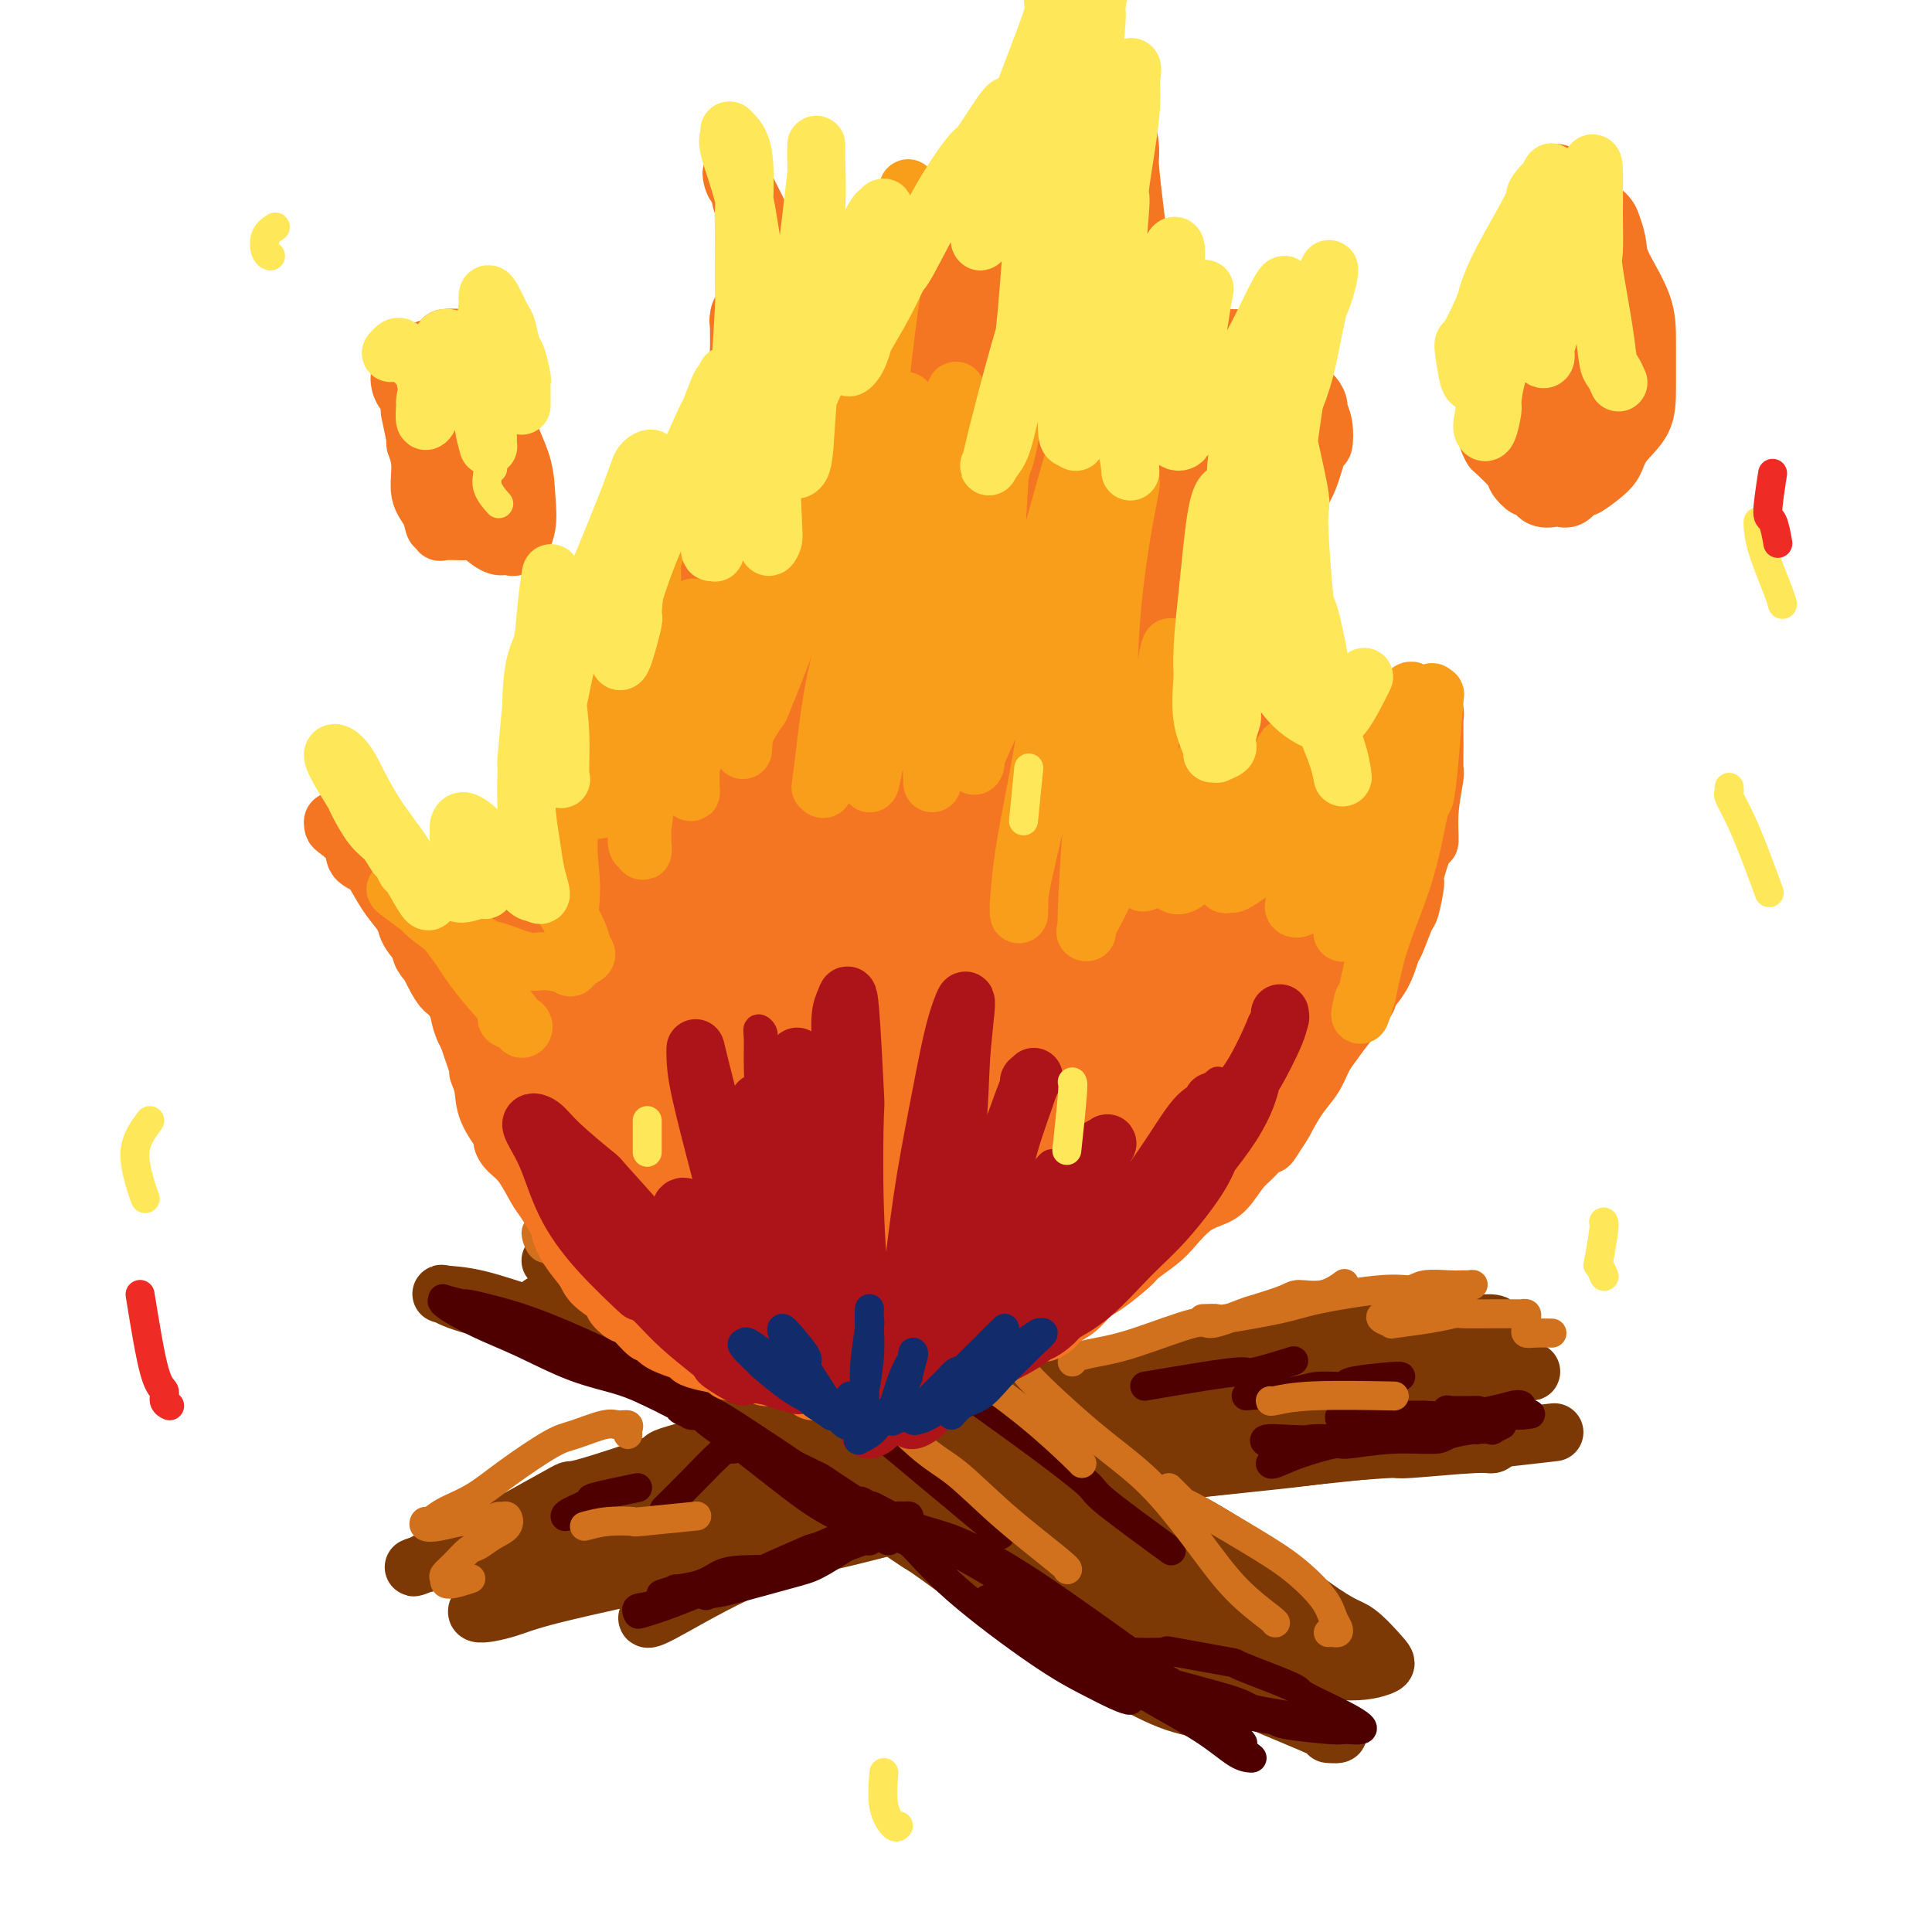 <svg viewBox='0 0 400 400' version='1.1' xmlns='http://www.w3.org/2000/svg' xmlns:xlink='http://www.w3.org/1999/xlink'><g fill='none' stroke='rgb(124,56,5)' stroke-width='12' stroke-linecap='round' stroke-linejoin='round'><path d='M189,307c0.322,0.106 0.644,0.212 -2,0c-2.644,-0.212 -8.254,-0.743 -11,-1c-2.746,-0.257 -2.628,-0.242 -4,0c-1.372,0.242 -4.235,0.709 -7,1c-2.765,0.291 -5.434,0.404 -8,1c-2.566,0.596 -5.030,1.675 -6,2c-0.970,0.325 -0.445,-0.105 -1,0c-0.555,0.105 -2.191,0.746 -3,1c-0.809,0.254 -0.790,0.120 -1,0c-0.210,-0.120 -0.649,-0.228 -1,0c-0.351,0.228 -0.615,0.791 0,1c0.615,0.209 2.108,0.066 4,0c1.892,-0.066 4.181,-0.053 5,0c0.819,0.053 0.166,0.147 2,0c1.834,-0.147 6.154,-0.533 10,-1c3.846,-0.467 7.220,-1.014 14,-2c6.780,-0.986 16.968,-2.410 25,-4c8.032,-1.590 13.907,-3.346 16,-4c2.093,-0.654 0.404,-0.206 4,-1c3.596,-0.794 12.477,-2.829 18,-4c5.523,-1.171 7.689,-1.476 9,-2c1.311,-0.524 1.768,-1.266 4,-2c2.232,-0.734 6.241,-1.460 9,-2c2.759,-0.540 4.269,-0.894 5,-1c0.731,-0.106 0.684,0.037 1,0c0.316,-0.037 0.996,-0.255 1,0c0.004,0.255 -0.668,0.981 -1,1c-0.332,0.019 -0.323,-0.671 -2,0c-1.677,0.671 -5.040,2.703 -9,4c-3.960,1.297 -8.516,1.860 -14,3c-5.484,1.140 -11.894,2.859 -19,4c-7.106,1.141 -14.908,1.706 -18,2c-3.092,0.294 -1.474,0.317 -6,1c-4.526,0.683 -15.194,2.027 -23,3c-7.806,0.973 -12.749,1.576 -15,2c-2.251,0.424 -1.810,0.670 -4,1c-2.190,0.330 -7.009,0.742 -13,2c-5.991,1.258 -13.152,3.360 -16,4c-2.848,0.640 -1.382,-0.182 -3,0c-1.618,0.182 -6.320,1.368 -9,2c-2.680,0.632 -3.337,0.709 -4,1c-0.663,0.291 -1.332,0.798 -1,1c0.332,0.202 1.666,0.101 3,0'/><path d='M118,320c-7.359,1.724 -2.258,0.534 1,0c3.258,-0.534 4.672,-0.411 9,-1c4.328,-0.589 11.571,-1.890 18,-3c6.429,-1.110 12.043,-2.028 22,-4c9.957,-1.972 24.258,-4.999 30,-6c5.742,-1.001 2.924,0.023 8,-1c5.076,-1.023 18.045,-4.091 28,-6c9.955,-1.909 16.897,-2.657 20,-3c3.103,-0.343 2.367,-0.280 6,-1c3.633,-0.720 11.633,-2.221 15,-3c3.367,-0.779 2.099,-0.835 4,-1c1.901,-0.165 6.970,-0.439 11,-1c4.030,-0.561 7.021,-1.407 9,-2c1.979,-0.593 2.944,-0.932 3,-1c0.056,-0.068 -0.798,0.134 -2,0c-1.202,-0.134 -2.751,-0.603 -9,0c-6.249,0.603 -17.199,2.277 -26,3c-8.801,0.723 -15.453,0.494 -24,1c-8.547,0.506 -18.988,1.746 -30,3c-11.012,1.254 -22.595,2.521 -30,4c-7.405,1.479 -10.630,3.170 -18,5c-7.370,1.830 -18.883,3.800 -27,6c-8.117,2.200 -12.839,4.630 -17,6c-4.161,1.370 -7.761,1.681 -9,2c-1.239,0.319 -0.116,0.648 -1,1c-0.884,0.352 -3.774,0.728 -5,1c-1.226,0.272 -0.786,0.439 1,0c1.786,-0.439 4.919,-1.486 9,-3c4.081,-1.514 9.111,-3.495 11,-4c1.889,-0.505 0.639,0.468 5,-1c4.361,-1.468 14.333,-5.376 24,-8c9.667,-2.624 19.028,-3.963 24,-5c4.972,-1.037 5.554,-1.770 10,-3c4.446,-1.230 12.754,-2.956 24,-5c11.246,-2.044 25.429,-4.406 31,-5c5.571,-0.594 2.529,0.581 7,0c4.471,-0.581 16.456,-2.919 24,-4c7.544,-1.081 10.646,-0.907 12,-1c1.354,-0.093 0.958,-0.455 3,-1c2.042,-0.545 6.521,-1.272 11,-2'/><path d='M300,277c18.635,-3.000 9.222,-1.499 4,-1c-5.222,0.499 -6.255,-0.004 -7,0c-0.745,0.004 -1.203,0.513 -3,1c-1.797,0.487 -4.934,0.951 -12,2c-7.066,1.049 -18.062,2.685 -28,4c-9.938,1.315 -18.819,2.311 -29,4c-10.181,1.689 -21.663,4.071 -26,5c-4.337,0.929 -1.529,0.405 -7,2c-5.471,1.595 -19.221,5.311 -29,8c-9.779,2.689 -15.586,4.353 -18,5c-2.414,0.647 -1.435,0.278 -5,1c-3.565,0.722 -11.675,2.535 -17,4c-5.325,1.465 -7.866,2.584 -9,3c-1.134,0.416 -0.862,0.131 -2,0c-1.138,-0.131 -3.686,-0.106 -5,0c-1.314,0.106 -1.393,0.293 1,-1c2.393,-1.293 7.258,-4.067 9,-5c1.742,-0.933 0.361,-0.026 4,-1c3.639,-0.974 12.298,-3.831 15,-5c2.702,-1.169 -0.554,-0.652 4,-2c4.554,-1.348 16.916,-4.560 28,-7c11.084,-2.440 20.888,-4.107 25,-5c4.112,-0.893 2.532,-1.012 9,-2c6.468,-0.988 20.983,-2.846 32,-4c11.017,-1.154 18.537,-1.605 22,-2c3.463,-0.395 2.869,-0.736 6,-1c3.131,-0.264 9.987,-0.453 17,-1c7.013,-0.547 14.184,-1.452 17,-2c2.816,-0.548 1.279,-0.737 3,-1c1.721,-0.263 6.701,-0.598 9,-1c2.299,-0.402 1.919,-0.871 1,-1c-0.919,-0.129 -2.376,0.081 -4,0c-1.624,-0.081 -3.414,-0.453 -9,0c-5.586,0.453 -14.968,1.731 -19,2c-4.032,0.269 -2.713,-0.472 -7,0c-4.287,0.472 -14.178,2.156 -18,3c-3.822,0.844 -1.574,0.848 -7,2c-5.426,1.152 -18.527,3.453 -30,6c-11.473,2.547 -21.320,5.340 -31,8c-9.680,2.660 -19.194,5.189 -28,8c-8.806,2.811 -16.903,5.906 -25,9'/><path d='M131,312c-21.614,5.716 -15.148,3.506 -17,4c-1.852,0.494 -12.021,3.690 -16,5c-3.979,1.310 -1.769,0.732 -3,1c-1.231,0.268 -5.905,1.383 -8,2c-2.095,0.617 -1.613,0.737 0,0c1.613,-0.737 4.356,-2.329 8,-4c3.644,-1.671 8.189,-3.420 10,-4c1.811,-0.580 0.890,0.009 5,-1c4.110,-1.009 13.252,-3.616 17,-5c3.748,-1.384 2.101,-1.545 8,-3c5.899,-1.455 19.345,-4.203 29,-6c9.655,-1.797 15.519,-2.641 27,-4c11.481,-1.359 28.580,-3.232 35,-4c6.420,-0.768 2.163,-0.430 8,-1c5.837,-0.570 21.770,-2.047 31,-3c9.230,-0.953 11.757,-1.380 18,-2c6.243,-0.620 16.201,-1.431 22,-2c5.799,-0.569 7.440,-0.894 8,-1c0.560,-0.106 0.039,0.007 1,0c0.961,-0.007 3.405,-0.133 3,0c-0.405,0.133 -3.658,0.526 -8,1c-4.342,0.474 -9.774,1.029 -18,2c-8.226,0.971 -19.248,2.359 -30,4c-10.752,1.641 -21.236,3.536 -29,5c-7.764,1.464 -12.809,2.497 -23,5c-10.191,2.503 -25.528,6.477 -35,9c-9.472,2.523 -13.080,3.595 -19,5c-5.920,1.405 -14.151,3.141 -21,5c-6.849,1.859 -12.316,3.839 -16,5c-3.684,1.161 -5.584,1.502 -7,2c-1.416,0.498 -2.346,1.153 -2,1c0.346,-0.153 1.969,-1.113 5,-2c3.031,-0.887 7.470,-1.700 13,-3c5.530,-1.300 12.151,-3.086 20,-5c7.849,-1.914 16.924,-3.957 26,-6'/><path d='M173,312c15.107,-3.235 21.875,-3.821 25,-4c3.125,-0.179 2.608,0.049 9,-1c6.392,-1.049 19.694,-3.375 25,-4c5.306,-0.625 2.615,0.450 7,0c4.385,-0.450 15.845,-2.426 21,-3c5.155,-0.574 4.007,0.253 7,0c2.993,-0.253 10.129,-1.586 16,-2c5.871,-0.414 10.477,0.090 14,0c3.523,-0.090 5.964,-0.773 8,-1c2.036,-0.227 3.667,0.002 4,0c0.333,-0.002 -0.631,-0.234 -3,0c-2.369,0.234 -6.141,0.936 -7,1c-0.859,0.064 1.197,-0.509 -3,0c-4.197,0.509 -14.645,2.099 -21,3c-6.355,0.901 -8.615,1.113 -17,2c-8.385,0.887 -22.895,2.448 -29,3c-6.105,0.552 -3.807,0.094 -9,1c-5.193,0.906 -17.878,3.175 -23,4c-5.122,0.825 -2.680,0.206 -7,1c-4.320,0.794 -15.400,2.999 -20,4c-4.600,1.001 -2.719,0.796 -7,2c-4.281,1.204 -14.722,3.817 -19,5c-4.278,1.183 -2.392,0.936 -7,2c-4.608,1.064 -15.708,3.437 -22,5c-6.292,1.563 -7.775,2.314 -10,3c-2.225,0.686 -5.191,1.306 -6,1c-0.809,-0.306 0.541,-1.538 1,-2c0.459,-0.462 0.029,-0.155 2,-1c1.971,-0.845 6.342,-2.844 12,-5c5.658,-2.156 12.601,-4.469 18,-6c5.399,-1.531 9.252,-2.279 19,-4c9.748,-1.721 25.390,-4.415 35,-6c9.610,-1.585 13.189,-2.061 23,-3c9.811,-0.939 25.854,-2.342 32,-3c6.146,-0.658 2.396,-0.573 7,-1c4.604,-0.427 17.562,-1.367 26,-2c8.438,-0.633 12.356,-0.958 14,-1c1.644,-0.042 1.012,0.199 4,0c2.988,-0.199 9.595,-0.837 13,-1c3.405,-0.163 3.609,0.148 4,0c0.391,-0.148 0.969,-0.757 1,-1c0.031,-0.243 -0.484,-0.122 -1,0'/><path d='M309,298c24.747,-2.818 7.615,-0.862 -1,0c-8.615,0.862 -8.713,0.632 -13,1c-4.287,0.368 -12.762,1.335 -19,2c-6.238,0.665 -10.240,1.027 -19,2c-8.760,0.973 -22.277,2.558 -28,3c-5.723,0.442 -3.653,-0.259 -9,1c-5.347,1.259 -18.112,4.478 -28,7c-9.888,2.522 -16.898,4.346 -20,5c-3.102,0.654 -2.295,0.136 -5,1c-2.705,0.864 -8.921,3.108 -15,6c-6.079,2.892 -12.021,6.433 -15,8c-2.979,1.567 -2.994,1.162 -3,1c-0.006,-0.162 -0.003,-0.081 0,0'/><path d='M127,268c-0.927,-0.104 -1.854,-0.207 -2,0c-0.146,0.207 0.489,0.726 2,2c1.511,1.274 3.897,3.304 5,4c1.103,0.696 0.923,0.057 4,2c3.077,1.943 9.412,6.467 12,8c2.588,1.533 1.429,0.074 6,2c4.571,1.926 14.872,7.238 23,12c8.128,4.762 14.082,8.973 17,11c2.918,2.027 2.799,1.869 6,4c3.201,2.131 9.720,6.549 15,11c5.280,4.451 9.319,8.933 14,13c4.681,4.067 10.002,7.717 13,10c2.998,2.283 3.672,3.197 5,4c1.328,0.803 3.308,1.493 4,2c0.692,0.507 0.094,0.830 0,1c-0.094,0.170 0.315,0.188 -1,0c-1.315,-0.188 -4.353,-0.582 -8,-2c-3.647,-1.418 -7.904,-3.859 -10,-5c-2.096,-1.141 -2.030,-0.982 -4,-2c-1.970,-1.018 -5.977,-3.212 -13,-8c-7.023,-4.788 -17.061,-12.168 -21,-15c-3.939,-2.832 -1.780,-1.114 -6,-4c-4.220,-2.886 -14.818,-10.376 -23,-16c-8.182,-5.624 -13.949,-9.382 -16,-11c-2.051,-1.618 -0.387,-1.096 -4,-3c-3.613,-1.904 -12.501,-6.233 -16,-8c-3.499,-1.767 -1.607,-0.970 -4,-2c-2.393,-1.030 -9.070,-3.885 -12,-5c-2.930,-1.115 -2.113,-0.491 -4,-1c-1.887,-0.509 -6.479,-2.153 -10,-3c-3.521,-0.847 -5.972,-0.897 -7,-1c-1.028,-0.103 -0.635,-0.260 0,0c0.635,0.260 1.510,0.936 5,2c3.490,1.064 9.596,2.517 12,3c2.404,0.483 1.107,-0.006 5,1c3.893,1.006 12.976,3.505 23,6c10.024,2.495 20.988,4.987 25,6c4.012,1.013 1.072,0.548 8,4c6.928,3.452 23.723,10.822 33,16c9.277,5.178 11.036,8.163 17,13c5.964,4.837 16.133,11.525 21,15c4.867,3.475 4.434,3.738 4,4'/><path d='M245,338c9.444,6.974 12.054,8.408 15,10c2.946,1.592 6.230,3.340 9,5c2.770,1.660 5.028,3.231 6,4c0.972,0.769 0.660,0.737 1,1c0.340,0.263 1.334,0.821 1,1c-0.334,0.179 -1.996,-0.022 -2,0c-0.004,0.022 1.648,0.265 -1,-1c-2.648,-1.265 -9.597,-4.040 -14,-6c-4.403,-1.960 -6.259,-3.105 -12,-7c-5.741,-3.895 -15.367,-10.539 -19,-13c-3.633,-2.461 -1.275,-0.740 -6,-5c-4.725,-4.260 -16.535,-14.503 -24,-21c-7.465,-6.497 -10.586,-9.250 -17,-14c-6.414,-4.750 -16.121,-11.496 -20,-14c-3.879,-2.504 -1.932,-0.764 -5,-2c-3.068,-1.236 -11.153,-5.446 -17,-8c-5.847,-2.554 -9.456,-3.450 -11,-4c-1.544,-0.550 -1.024,-0.754 -3,-1c-1.976,-0.246 -6.449,-0.535 -9,-1c-2.551,-0.465 -3.181,-1.107 -3,-1c0.181,0.107 1.172,0.961 4,2c2.828,1.039 7.493,2.263 14,4c6.507,1.737 14.857,3.989 22,6c7.143,2.011 13.079,3.783 22,7c8.921,3.217 20.828,7.880 33,14c12.172,6.120 24.610,13.695 32,18c7.390,4.305 9.732,5.338 15,9c5.268,3.662 13.461,9.954 18,13c4.539,3.046 5.423,2.847 7,4c1.577,1.153 3.845,3.659 5,5c1.155,1.341 1.195,1.518 0,2c-1.195,0.482 -3.627,1.270 -8,1c-4.373,-0.270 -10.688,-1.598 -13,-2c-2.312,-0.402 -0.623,0.123 -5,-1c-4.377,-1.123 -14.822,-3.892 -23,-7c-8.178,-3.108 -14.089,-6.554 -20,-10'/><path d='M217,326c-6.588,-2.540 -1.559,-0.392 -5,-4c-3.441,-3.608 -15.353,-12.974 -24,-19c-8.647,-6.026 -14.028,-8.713 -16,-10c-1.972,-1.287 -0.534,-1.173 -4,-3c-3.466,-1.827 -11.836,-5.596 -18,-8c-6.164,-2.404 -10.123,-3.442 -12,-4c-1.877,-0.558 -1.673,-0.636 -4,-1c-2.327,-0.364 -7.186,-1.015 -11,-2c-3.814,-0.985 -6.584,-2.305 -8,-3c-1.416,-0.695 -1.477,-0.766 -2,-1c-0.523,-0.234 -1.507,-0.633 -1,-1c0.507,-0.367 2.505,-0.704 4,-1c1.495,-0.296 2.487,-0.551 8,0c5.513,0.551 15.548,1.909 22,3c6.452,1.091 9.320,1.916 19,6c9.680,4.084 26.170,11.428 37,17c10.830,5.572 15.999,9.372 18,11c2.001,1.628 0.833,1.084 5,4c4.167,2.916 13.669,9.292 20,14c6.331,4.708 9.491,7.749 11,9c1.509,1.251 1.368,0.714 3,2c1.632,1.286 5.038,4.396 7,6c1.962,1.604 2.480,1.702 3,2c0.520,0.298 1.042,0.797 1,1c-0.042,0.203 -0.647,0.109 -5,-1c-4.353,-1.109 -12.453,-3.232 -20,-6c-7.547,-2.768 -14.542,-6.179 -17,-7c-2.458,-0.821 -0.380,0.949 -5,-2c-4.620,-2.949 -15.940,-10.617 -23,-16c-7.060,-5.383 -9.862,-8.480 -15,-14c-5.138,-5.520 -12.612,-13.462 -18,-19c-5.388,-5.538 -8.690,-8.674 -13,-12c-4.310,-3.326 -9.627,-6.844 -13,-9c-3.373,-2.156 -4.801,-2.949 -5,-3c-0.199,-0.051 0.831,0.640 0,0c-0.831,-0.640 -3.523,-2.611 -4,-3c-0.477,-0.389 1.262,0.806 3,2'/><path d='M135,254c2.388,1.277 6.859,3.469 10,5c3.141,1.531 4.951,2.402 11,6c6.049,3.598 16.337,9.924 26,16c9.663,6.076 18.701,11.903 26,17c7.299,5.097 12.857,9.466 15,11c2.143,1.534 0.870,0.235 4,3c3.130,2.765 10.663,9.593 16,14c5.337,4.407 8.476,6.392 10,7c1.524,0.608 1.431,-0.162 3,1c1.569,1.162 4.799,4.254 7,6c2.201,1.746 3.373,2.144 3,2c-0.373,-0.144 -2.289,-0.829 -3,-1c-0.711,-0.171 -0.216,0.173 -3,-1c-2.784,-1.173 -8.848,-3.863 -13,-6c-4.152,-2.137 -6.392,-3.719 -13,-9c-6.608,-5.281 -17.583,-14.259 -25,-22c-7.417,-7.741 -11.277,-14.244 -13,-17c-1.723,-2.756 -1.310,-1.766 -4,-4c-2.690,-2.234 -8.483,-7.694 -11,-10c-2.517,-2.306 -1.757,-1.459 -3,-2c-1.243,-0.541 -4.489,-2.470 -8,-4c-3.511,-1.530 -7.285,-2.661 -9,-3c-1.715,-0.339 -1.369,0.113 -2,0c-0.631,-0.113 -2.238,-0.791 -3,-1c-0.762,-0.209 -0.679,0.051 -1,0c-0.321,-0.051 -1.046,-0.412 -1,0c0.046,0.412 0.864,1.597 1,2c0.136,0.403 -0.410,0.024 1,1c1.410,0.976 4.776,3.308 9,6c4.224,2.692 9.305,5.745 11,7c1.695,1.255 0.004,0.711 4,3c3.996,2.289 13.679,7.412 22,13c8.321,5.588 15.281,11.642 18,14c2.719,2.358 1.198,1.020 4,4c2.802,2.980 9.928,10.277 14,15c4.072,4.723 5.091,6.873 6,8c0.909,1.127 1.708,1.230 3,3c1.292,1.770 3.079,5.207 4,7c0.921,1.793 0.978,1.941 1,2c0.022,0.059 0.011,0.030 0,0'/></g>
<g fill='none' stroke='rgb(78,0,0)' stroke-width='6' stroke-linecap='round' stroke-linejoin='round'><path d='M306,292c-2.532,0.030 -5.064,0.061 -6,0c-0.936,-0.061 -0.274,-0.212 0,0c0.274,0.212 0.162,0.789 -1,1c-1.162,0.211 -3.373,0.055 -4,0c-0.627,-0.055 0.331,-0.011 -1,0c-1.331,0.011 -4.949,-0.011 -7,0c-2.051,0.011 -2.534,0.056 -4,0c-1.466,-0.056 -3.916,-0.211 -5,0c-1.084,0.211 -0.802,0.789 0,1c0.802,0.211 2.125,0.056 3,0c0.875,-0.056 1.301,-0.014 3,0c1.699,0.014 4.669,0.001 6,0c1.331,-0.001 1.023,0.011 2,0c0.977,-0.011 3.239,-0.045 4,0c0.761,0.045 0.021,0.170 1,0c0.979,-0.170 3.679,-0.633 6,-1c2.321,-0.367 4.265,-0.636 6,-1c1.735,-0.364 3.260,-0.823 4,-1c0.740,-0.177 0.693,-0.072 1,0c0.307,0.072 0.968,0.109 1,0c0.032,-0.109 -0.564,-0.366 -2,0c-1.436,0.366 -3.713,1.356 -5,2c-1.287,0.644 -1.585,0.943 -3,1c-1.415,0.057 -3.946,-0.128 -6,0c-2.054,0.128 -3.632,0.570 -5,1c-1.368,0.430 -2.525,0.848 -3,1c-0.475,0.152 -0.268,0.038 -1,0c-0.732,-0.038 -2.402,0.000 -3,0c-0.598,-0.000 -0.124,-0.039 0,0c0.124,0.039 -0.104,0.155 1,0c1.104,-0.155 3.539,-0.581 5,-1c1.461,-0.419 1.947,-0.830 4,-1c2.053,-0.170 5.672,-0.098 7,0c1.328,0.098 0.366,0.222 1,0c0.634,-0.222 2.866,-0.792 4,-1c1.134,-0.208 1.170,-0.056 2,0c0.830,0.056 2.454,0.015 3,0c0.546,-0.015 0.013,-0.004 0,0c-0.013,0.004 0.493,0.002 1,0'/><path d='M315,293c4.135,-0.452 0.472,-0.084 -1,0c-1.472,0.084 -0.753,-0.118 -2,0c-1.247,0.118 -4.459,0.556 -7,1c-2.541,0.444 -4.410,0.893 -5,1c-0.590,0.107 0.097,-0.129 -2,0c-2.097,0.129 -6.980,0.622 -11,1c-4.020,0.378 -7.177,0.642 -9,1c-1.823,0.358 -2.312,0.810 -4,1c-1.688,0.190 -4.576,0.117 -7,0c-2.424,-0.117 -4.383,-0.279 -5,0c-0.617,0.279 0.108,1.000 2,1c1.892,-0.000 4.950,-0.722 7,-1c2.050,-0.278 3.093,-0.113 6,0c2.907,0.113 7.677,0.175 11,0c3.323,-0.175 5.200,-0.587 8,-1c2.800,-0.413 6.522,-0.828 9,-1c2.478,-0.172 3.711,-0.100 4,0c0.289,0.100 -0.365,0.227 0,0c0.365,-0.227 1.749,-0.808 2,-1c0.251,-0.192 -0.630,0.004 -1,0c-0.370,-0.004 -0.229,-0.207 -1,0c-0.771,0.207 -2.452,0.825 -3,1c-0.548,0.175 0.039,-0.093 -1,0c-1.039,0.093 -3.702,0.545 -5,1c-1.298,0.455 -1.231,0.912 -3,1c-1.769,0.088 -5.374,-0.193 -9,0c-3.626,0.193 -7.273,0.861 -9,1c-1.727,0.139 -1.535,-0.250 -3,0c-1.465,0.250 -4.589,1.139 -7,2c-2.411,0.861 -4.111,1.693 -5,2c-0.889,0.307 -0.968,0.088 -1,0c-0.032,-0.088 -0.016,-0.044 0,0'/><path d='M105,273c-1.638,-0.408 -3.276,-0.815 -3,-1c0.276,-0.185 2.468,-0.147 3,0c0.532,0.147 -0.594,0.403 0,1c0.594,0.597 2.907,1.536 4,2c1.093,0.464 0.965,0.453 2,1c1.035,0.547 3.232,1.653 6,3c2.768,1.347 6.109,2.935 10,5c3.891,2.065 8.334,4.607 11,6c2.666,1.393 3.555,1.638 4,2c0.445,0.362 0.448,0.841 1,1c0.552,0.159 1.655,-0.001 2,0c0.345,0.001 -0.066,0.163 -1,0c-0.934,-0.163 -2.390,-0.649 -3,-1c-0.610,-0.351 -0.372,-0.565 -1,-1c-0.628,-0.435 -2.121,-1.091 -4,-2c-1.879,-0.909 -4.144,-2.072 -7,-3c-2.856,-0.928 -6.301,-1.621 -10,-3c-3.699,-1.379 -7.650,-3.442 -11,-5c-3.350,-1.558 -6.097,-2.609 -9,-4c-2.903,-1.391 -5.961,-3.120 -7,-4c-1.039,-0.880 -0.060,-0.910 0,-1c0.060,-0.090 -0.801,-0.239 0,0c0.801,0.239 3.263,0.867 4,1c0.737,0.133 -0.250,-0.230 1,0c1.250,0.230 4.736,1.052 8,2c3.264,0.948 6.306,2.023 11,4c4.694,1.977 11.039,4.856 17,8c5.961,3.144 11.539,6.552 14,8c2.461,1.448 1.804,0.937 5,3c3.196,2.063 10.243,6.699 15,10c4.757,3.301 7.223,5.267 8,6c0.777,0.733 -0.134,0.233 1,1c1.134,0.767 4.315,2.799 6,4c1.685,1.201 1.874,1.569 2,2c0.126,0.431 0.188,0.924 0,1c-0.188,0.076 -0.625,-0.264 -2,-1c-1.375,-0.736 -3.687,-1.868 -6,-3'/><path d='M176,315c-2.614,-1.080 -5.149,-2.279 -9,-5c-3.851,-2.721 -9.017,-6.964 -13,-10c-3.983,-3.036 -6.782,-4.864 -8,-6c-1.218,-1.136 -0.854,-1.578 -3,-3c-2.146,-1.422 -6.802,-3.824 -9,-5c-2.198,-1.176 -1.939,-1.127 -2,-1c-0.061,0.127 -0.441,0.333 0,1c0.441,0.667 1.704,1.795 2,2c0.296,0.205 -0.374,-0.512 1,0c1.374,0.512 4.791,2.252 8,4c3.209,1.748 6.211,3.503 11,6c4.789,2.497 11.366,5.734 14,7c2.634,1.266 1.324,0.560 5,3c3.676,2.440 12.336,8.025 16,10c3.664,1.975 2.331,0.341 6,2c3.669,1.659 12.341,6.611 17,10c4.659,3.389 5.307,5.213 8,8c2.693,2.787 7.433,6.535 10,9c2.567,2.465 2.962,3.647 3,4c0.038,0.353 -0.282,-0.124 0,0c0.282,0.124 1.166,0.848 1,1c-0.166,0.152 -1.382,-0.269 -3,-1c-1.618,-0.731 -3.637,-1.774 -6,-3c-2.363,-1.226 -5.070,-2.637 -10,-6c-4.930,-3.363 -12.083,-8.678 -17,-13c-4.917,-4.322 -7.596,-7.651 -9,-9c-1.404,-1.349 -1.531,-0.719 -3,-2c-1.469,-1.281 -4.279,-4.473 -6,-6c-1.721,-1.527 -2.355,-1.388 -2,-1c0.355,0.388 1.697,1.024 2,1c0.303,-0.024 -0.434,-0.708 1,0c1.434,0.708 5.038,2.806 8,4c2.962,1.194 5.282,1.482 9,3c3.718,1.518 8.833,4.264 16,9c7.167,4.736 16.384,11.462 20,14c3.616,2.538 1.629,0.886 3,2c1.371,1.114 6.100,4.992 8,7c1.900,2.008 0.971,2.145 2,3c1.029,0.855 4.014,2.427 7,4'/><path d='M254,358c6.257,4.928 1.898,2.250 1,2c-0.898,-0.250 1.664,1.930 3,3c1.336,1.070 1.446,1.029 1,1c-0.446,-0.029 -1.446,-0.047 -3,-1c-1.554,-0.953 -3.660,-2.843 -7,-5c-3.340,-2.157 -7.915,-4.583 -12,-7c-4.085,-2.417 -7.682,-4.827 -9,-6c-1.318,-1.173 -0.357,-1.109 -3,-3c-2.643,-1.891 -8.890,-5.738 -13,-8c-4.110,-2.262 -6.084,-2.938 -7,-3c-0.916,-0.062 -0.774,0.491 -1,1c-0.226,0.509 -0.819,0.973 1,2c1.819,1.027 6.051,2.617 9,4c2.949,1.383 4.614,2.558 8,4c3.386,1.442 8.493,3.151 15,5c6.507,1.849 14.415,3.840 18,5c3.585,1.160 2.848,1.490 5,2c2.152,0.510 7.193,1.201 11,2c3.807,0.799 6.381,1.706 7,2c0.619,0.294 -0.718,-0.026 0,0c0.718,0.026 3.489,0.399 4,0c0.511,-0.399 -1.239,-1.569 -4,-3c-2.761,-1.431 -6.532,-3.123 -8,-4c-1.468,-0.877 -0.631,-0.939 -3,-2c-2.369,-1.061 -7.942,-3.121 -10,-4c-2.058,-0.879 -0.602,-0.578 -3,-1c-2.398,-0.422 -8.652,-1.569 -11,-2c-2.348,-0.431 -0.791,-0.146 -2,0c-1.209,0.146 -5.184,0.154 -7,0c-1.816,-0.154 -1.473,-0.469 -1,0c0.473,0.469 1.076,1.722 3,3c1.924,1.278 5.167,2.580 6,3c0.833,0.420 -0.746,-0.042 1,1c1.746,1.042 6.815,3.587 11,5c4.185,1.413 7.486,1.696 9,2c1.514,0.304 1.243,0.631 3,1c1.757,0.369 5.543,0.779 8,1c2.457,0.221 3.585,0.252 4,0c0.415,-0.252 0.119,-0.786 0,-1c-0.119,-0.214 -0.059,-0.107 0,0'/><path d='M166,325c-0.379,0.016 -0.759,0.033 -3,0c-2.241,-0.033 -6.345,-0.115 -9,0c-2.655,0.115 -3.862,0.427 -5,1c-1.138,0.573 -2.209,1.407 -4,2c-1.791,0.593 -4.303,0.944 -5,1c-0.697,0.056 0.421,-0.182 0,0c-0.421,0.182 -2.381,0.785 -3,1c-0.619,0.215 0.104,0.043 2,0c1.896,-0.043 4.967,0.045 7,0c2.033,-0.045 3.029,-0.221 6,-1c2.971,-0.779 7.917,-2.160 11,-3c3.083,-0.840 4.304,-1.138 6,-2c1.696,-0.862 3.866,-2.287 5,-3c1.134,-0.713 1.232,-0.713 2,-1c0.768,-0.287 2.206,-0.863 3,-1c0.794,-0.137 0.944,0.163 1,0c0.056,-0.163 0.017,-0.788 0,-1c-0.017,-0.212 -0.013,-0.009 0,0c0.013,0.009 0.034,-0.175 -1,0c-1.034,0.175 -3.122,0.710 -4,1c-0.878,0.290 -0.548,0.334 -2,1c-1.452,0.666 -4.688,1.954 -8,3c-3.312,1.046 -6.699,1.848 -10,3c-3.301,1.152 -6.517,2.652 -8,3c-1.483,0.348 -1.235,-0.456 -3,0c-1.765,0.456 -5.544,2.170 -8,3c-2.456,0.830 -3.588,0.774 -4,1c-0.412,0.226 -0.105,0.734 0,1c0.105,0.266 0.007,0.290 1,0c0.993,-0.290 3.076,-0.894 6,-2c2.924,-1.106 6.689,-2.714 8,-3c1.311,-0.286 0.167,0.750 2,0c1.833,-0.750 6.644,-3.285 9,-4c2.356,-0.715 2.256,0.389 4,0c1.744,-0.389 5.331,-2.272 9,-4c3.669,-1.728 7.421,-3.302 9,-4c1.579,-0.698 0.984,-0.520 2,-1c1.016,-0.480 3.643,-1.619 5,-2c1.357,-0.381 1.444,-0.003 1,0c-0.444,0.003 -1.418,-0.370 -3,0c-1.582,0.370 -3.772,1.484 -5,2c-1.228,0.516 -1.494,0.433 -3,1c-1.506,0.567 -4.253,1.783 -7,3'/><path d='M170,320c-2.798,0.932 -1.294,0.261 -3,1c-1.706,0.739 -6.622,2.889 -9,4c-2.378,1.111 -2.217,1.184 -4,2c-1.783,0.816 -5.509,2.376 -7,3c-1.491,0.624 -0.745,0.312 0,0'/><path d='M161,283c6.702,4.304 13.405,8.607 17,11c3.595,2.393 4.083,2.875 9,7c4.917,4.125 14.262,11.893 18,15c3.738,3.107 1.869,1.554 0,0'/><path d='M191,282c7.429,5.257 14.858,10.514 21,15c6.142,4.486 10.997,8.203 13,10c2.003,1.797 1.155,1.676 4,4c2.845,2.324 9.384,7.093 12,9c2.616,1.907 1.308,0.954 0,0'/><path d='M132,308c-3.804,0.785 -7.608,1.569 -9,2c-1.392,0.431 -0.373,0.507 -1,1c-0.627,0.493 -2.900,1.402 -4,2c-1.100,0.598 -1.029,0.885 -1,1c0.029,0.115 0.014,0.057 0,0'/><path d='M152,300c-0.338,0.029 -0.676,0.057 -1,0c-0.324,-0.057 -0.633,-0.201 -2,1c-1.367,1.201 -3.791,3.746 -6,6c-2.209,2.254 -4.203,4.215 -5,5c-0.797,0.785 -0.399,0.392 0,0'/><path d='M237,287c4.201,-0.716 8.402,-1.432 12,-2c3.598,-0.568 6.593,-0.987 8,-1c1.407,-0.013 1.225,0.381 3,0c1.775,-0.381 5.507,-1.537 7,-2c1.493,-0.463 0.746,-0.231 0,0'/><path d='M258,289c3.812,-0.303 7.624,-0.607 10,-1c2.376,-0.393 3.316,-0.876 5,-1c1.684,-0.124 4.111,0.110 5,0c0.889,-0.110 0.238,-0.566 2,-1c1.762,-0.434 5.936,-0.848 8,-1c2.064,-0.152 2.018,-0.044 2,0c-0.018,0.044 -0.009,0.022 0,0'/></g>
<g fill='none' stroke='rgb(210,113,29)' stroke-width='6' stroke-linecap='round' stroke-linejoin='round'><path d='M222,282c0.120,-0.336 0.241,-0.673 1,-1c0.759,-0.327 2.158,-0.645 4,-1c1.842,-0.355 4.128,-0.749 8,-2c3.872,-1.251 9.331,-3.361 12,-4c2.669,-0.639 2.547,0.192 4,0c1.453,-0.192 4.481,-1.409 6,-2c1.519,-0.591 1.528,-0.558 3,-1c1.472,-0.442 4.405,-1.359 6,-2c1.595,-0.641 1.850,-1.007 3,-1c1.150,0.007 3.194,0.386 5,0c1.806,-0.386 3.373,-1.539 4,-2c0.627,-0.461 0.313,-0.231 0,0'/><path d='M249,273c1.335,-0.049 2.671,-0.098 3,0c0.329,0.098 -0.347,0.343 2,0c2.347,-0.343 7.718,-1.272 11,-2c3.282,-0.728 4.475,-1.253 8,-2c3.525,-0.747 9.382,-1.717 13,-2c3.618,-0.283 4.996,0.121 6,0c1.004,-0.121 1.633,-0.765 3,-1c1.367,-0.235 3.471,-0.060 5,0c1.529,0.060 2.482,0.005 3,0c0.518,-0.005 0.601,0.039 1,0c0.399,-0.039 1.115,-0.161 1,0c-0.115,0.161 -1.060,0.607 -3,1c-1.940,0.393 -4.876,0.735 -6,1c-1.124,0.265 -0.437,0.453 -1,1c-0.563,0.547 -2.377,1.454 -4,2c-1.623,0.546 -3.054,0.732 -4,1c-0.946,0.268 -1.406,0.618 -1,1c0.406,0.382 1.677,0.796 2,1c0.323,0.204 -0.302,0.198 1,0c1.302,-0.198 4.531,-0.589 7,-1c2.469,-0.411 4.177,-0.842 5,-1c0.823,-0.158 0.760,-0.043 2,0c1.240,0.043 3.782,0.015 6,0c2.218,-0.015 4.111,-0.015 5,0c0.889,0.015 0.774,0.045 1,0c0.226,-0.045 0.791,-0.166 1,0c0.209,0.166 0.060,0.619 0,1c-0.060,0.381 -0.033,0.691 0,1c0.033,0.309 0.072,0.619 0,1c-0.072,0.381 -0.257,0.834 0,1c0.257,0.166 0.954,0.045 2,0c1.046,-0.045 2.442,-0.013 3,0c0.558,0.013 0.279,0.006 0,0'/><path d='M130,297c-0.048,-0.305 -0.095,-0.611 0,-1c0.095,-0.389 0.333,-0.862 0,-1c-0.333,-0.138 -1.238,0.058 -2,0c-0.762,-0.058 -1.381,-0.371 -3,0c-1.619,0.371 -4.240,1.425 -6,2c-1.760,0.575 -2.660,0.670 -5,2c-2.340,1.330 -6.119,3.897 -9,6c-2.881,2.103 -4.865,3.744 -7,5c-2.135,1.256 -4.421,2.127 -6,3c-1.579,0.873 -2.450,1.746 -3,2c-0.550,0.254 -0.780,-0.113 -1,0c-0.220,0.113 -0.430,0.706 0,1c0.430,0.294 1.502,0.289 3,0c1.498,-0.289 3.424,-0.864 5,-1c1.576,-0.136 2.803,0.166 4,0c1.197,-0.166 2.365,-0.799 3,-1c0.635,-0.201 0.738,0.030 1,0c0.262,-0.030 0.682,-0.322 1,0c0.318,0.322 0.535,1.259 0,2c-0.535,0.741 -1.821,1.288 -3,2c-1.179,0.712 -2.249,1.591 -3,2c-0.751,0.409 -1.182,0.349 -2,1c-0.818,0.651 -2.022,2.013 -3,3c-0.978,0.987 -1.729,1.599 -2,2c-0.271,0.401 -0.062,0.592 0,1c0.062,0.408 -0.022,1.033 1,1c1.022,-0.033 3.149,-0.724 4,-1c0.851,-0.276 0.425,-0.138 0,0'/><path d='M118,263c-1.506,-1.665 -3.013,-3.329 -4,-4c-0.987,-0.671 -1.455,-0.347 -2,-1c-0.545,-0.653 -1.166,-2.281 -1,-3c0.166,-0.719 1.118,-0.528 2,0c0.882,0.528 1.695,1.393 3,2c1.305,0.607 3.103,0.955 5,2c1.897,1.045 3.893,2.787 6,4c2.107,1.213 4.326,1.897 5,2c0.674,0.103 -0.195,-0.376 1,0c1.195,0.376 4.454,1.606 7,2c2.546,0.394 4.378,-0.048 5,-1c0.622,-0.952 0.033,-2.415 0,-3c-0.033,-0.585 0.491,-0.293 0,-1c-0.491,-0.707 -1.995,-2.414 -3,-3c-1.005,-0.586 -1.510,-0.050 -2,0c-0.490,0.050 -0.964,-0.385 -2,-1c-1.036,-0.615 -2.632,-1.408 -4,-2c-1.368,-0.592 -2.508,-0.981 -3,-1c-0.492,-0.019 -0.338,0.333 -1,0c-0.662,-0.333 -2.141,-1.351 -3,-2c-0.859,-0.649 -1.099,-0.929 -1,-1c0.099,-0.071 0.538,0.067 2,0c1.462,-0.067 3.948,-0.340 7,0c3.052,0.340 6.672,1.291 10,2c3.328,0.709 6.366,1.175 10,2c3.634,0.825 7.864,2.011 11,3c3.136,0.989 5.178,1.783 6,2c0.822,0.217 0.423,-0.142 1,0c0.577,0.142 2.131,0.785 3,1c0.869,0.215 1.052,0.002 1,0c-0.052,-0.002 -0.340,0.207 -1,0c-0.660,-0.207 -1.692,-0.829 -2,-1c-0.308,-0.171 0.109,0.108 -1,0c-1.109,-0.108 -3.746,-0.602 -6,-1c-2.254,-0.398 -4.127,-0.699 -6,-1'/><path d='M161,259c-3.675,-0.398 -5.361,0.108 -7,0c-1.639,-0.108 -3.231,-0.829 -4,-1c-0.769,-0.171 -0.716,0.207 -1,0c-0.284,-0.207 -0.906,-1.001 0,-1c0.906,0.001 3.341,0.797 4,1c0.659,0.203 -0.458,-0.186 1,0c1.458,0.186 5.489,0.948 9,2c3.511,1.052 6.501,2.396 11,5c4.499,2.604 10.508,6.470 15,10c4.492,3.530 7.466,6.725 9,8c1.534,1.275 1.626,0.629 4,2c2.374,1.371 7.028,4.759 11,8c3.972,3.241 7.262,6.334 9,8c1.738,1.666 1.925,1.905 2,2c0.075,0.095 0.037,0.048 0,0'/><path d='M198,271c0.362,0.293 0.725,0.586 1,1c0.275,0.414 0.463,0.951 3,3c2.537,2.049 7.422,5.612 9,7c1.578,1.388 -0.150,0.603 2,3c2.150,2.397 8.177,7.977 13,12c4.823,4.023 8.441,6.490 12,10c3.559,3.510 7.059,8.065 10,12c2.941,3.935 5.324,7.251 8,10c2.676,2.749 5.643,4.933 7,6c1.357,1.067 1.102,1.019 1,1c-0.102,-0.019 -0.051,-0.010 0,0'/><path d='M242,308c1.344,1.329 2.689,2.659 3,3c0.311,0.341 -0.411,-0.305 2,1c2.411,1.305 7.956,4.563 12,7c4.044,2.437 6.587,4.054 9,6c2.413,1.946 4.696,4.220 6,6c1.304,1.780 1.628,3.065 2,4c0.372,0.935 0.793,1.518 1,2c0.207,0.482 0.200,0.861 0,1c-0.200,0.139 -0.592,0.037 -1,0c-0.408,-0.037 -0.831,-0.011 -1,0c-0.169,0.011 -0.085,0.005 0,0'/><path d='M176,285c5.229,5.442 10.459,10.884 14,14c3.541,3.116 5.394,3.907 8,6c2.606,2.093 5.967,5.489 10,9c4.033,3.511 8.740,7.138 11,9c2.260,1.862 2.074,1.961 2,2c-0.074,0.039 -0.037,0.020 0,0'/><path d='M121,316c1.528,-0.415 3.056,-0.829 5,-1c1.944,-0.171 4.305,-0.097 5,0c0.695,0.097 -0.274,0.219 2,0c2.274,-0.219 7.793,-0.777 10,-1c2.207,-0.223 1.104,-0.112 0,0'/><path d='M263,290c-0.036,0.113 -0.071,0.226 1,0c1.071,-0.226 3.250,-0.792 8,-1c4.750,-0.208 12.071,-0.060 15,0c2.929,0.060 1.464,0.030 0,0'/></g>
<g fill='none' stroke='rgb(244,118,35)' stroke-width='12' stroke-linecap='round' stroke-linejoin='round'><path d='M174,286c-0.747,0.844 -1.493,1.687 -2,2c-0.507,0.313 -0.773,0.095 -1,0c-0.227,-0.095 -0.415,-0.068 -1,0c-0.585,0.068 -1.565,0.176 -2,0c-0.435,-0.176 -0.323,-0.634 -1,-1c-0.677,-0.366 -2.141,-0.638 -3,-1c-0.859,-0.362 -1.113,-0.814 -2,-1c-0.887,-0.186 -2.406,-0.105 -3,0c-0.594,0.105 -0.262,0.236 -1,0c-0.738,-0.236 -2.545,-0.837 -4,-1c-1.455,-0.163 -2.557,0.112 -3,0c-0.443,-0.112 -0.227,-0.610 -1,-1c-0.773,-0.390 -2.536,-0.673 -4,-1c-1.464,-0.327 -2.628,-0.698 -3,-1c-0.372,-0.302 0.048,-0.537 -1,-1c-1.048,-0.463 -3.564,-1.156 -5,-2c-1.436,-0.844 -1.791,-1.841 -2,-2c-0.209,-0.159 -0.273,0.520 -1,0c-0.727,-0.520 -2.118,-2.239 -3,-3c-0.882,-0.761 -1.257,-0.562 -2,-1c-0.743,-0.438 -1.854,-1.512 -2,-2c-0.146,-0.488 0.674,-0.391 0,-1c-0.674,-0.609 -2.843,-1.924 -4,-3c-1.157,-1.076 -1.301,-1.913 -2,-3c-0.699,-1.087 -1.954,-2.424 -3,-4c-1.046,-1.576 -1.882,-3.391 -2,-4c-0.118,-0.609 0.484,-0.011 0,-1c-0.484,-0.989 -2.053,-3.565 -3,-5c-0.947,-1.435 -1.270,-1.729 -2,-3c-0.730,-1.271 -1.866,-3.518 -3,-5c-1.134,-1.482 -2.264,-2.199 -3,-3c-0.736,-0.801 -1.077,-1.687 -1,-2c0.077,-0.313 0.572,-0.054 0,-1c-0.572,-0.946 -2.213,-3.096 -3,-5c-0.787,-1.904 -0.722,-3.563 -1,-5c-0.278,-1.437 -0.899,-2.653 -1,-3c-0.101,-0.347 0.319,0.176 0,-1c-0.319,-1.176 -1.377,-4.050 -2,-6c-0.623,-1.950 -0.812,-2.975 -1,-4'/><path d='M96,211c-2.155,-5.311 -3.041,-5.090 -4,-6c-0.959,-0.910 -1.991,-2.952 -3,-5c-1.009,-2.048 -1.996,-4.101 -3,-6c-1.004,-1.899 -2.026,-3.645 -3,-5c-0.974,-1.355 -1.900,-2.318 -3,-4c-1.100,-1.682 -2.375,-4.082 -3,-5c-0.625,-0.918 -0.601,-0.354 -1,-1c-0.399,-0.646 -1.221,-2.504 -2,-4c-0.779,-1.496 -1.515,-2.632 -2,-3c-0.485,-0.368 -0.718,0.032 -1,0c-0.282,-0.032 -0.614,-0.497 -1,-1c-0.386,-0.503 -0.825,-1.043 -1,-1c-0.175,0.043 -0.084,0.670 0,1c0.084,0.330 0.163,0.363 1,1c0.837,0.637 2.433,1.878 3,3c0.567,1.122 0.103,2.125 1,3c0.897,0.875 3.153,1.620 4,2c0.847,0.380 0.284,0.393 1,1c0.716,0.607 2.711,1.809 5,3c2.289,1.191 4.873,2.372 6,3c1.127,0.628 0.798,0.704 2,1c1.202,0.296 3.933,0.811 6,1c2.067,0.189 3.468,0.050 4,0c0.532,-0.050 0.195,-0.011 1,0c0.805,0.011 2.751,-0.005 4,0c1.249,0.005 1.801,0.033 2,0c0.199,-0.033 0.047,-0.125 1,0c0.953,0.125 3.012,0.469 4,0c0.988,-0.469 0.906,-1.749 1,-2c0.094,-0.251 0.365,0.528 1,0c0.635,-0.528 1.634,-2.361 2,-3c0.366,-0.639 0.098,-0.082 0,0c-0.098,0.082 -0.026,-0.311 0,-1c0.026,-0.689 0.007,-1.672 0,-2c-0.007,-0.328 -0.002,0.001 0,-1c0.002,-1.001 0.001,-3.330 0,-5c-0.001,-1.670 -0.000,-2.680 0,-3c0.000,-0.320 0.000,0.052 0,-1c-0.000,-1.052 -0.000,-3.526 0,-6'/><path d='M118,165c0.044,-4.019 0.155,-4.566 0,-5c-0.155,-0.434 -0.577,-0.756 -1,-2c-0.423,-1.244 -0.847,-3.411 -1,-5c-0.153,-1.589 -0.035,-2.599 0,-4c0.035,-1.401 -0.014,-3.192 0,-5c0.014,-1.808 0.090,-3.632 0,-4c-0.090,-0.368 -0.346,0.721 0,0c0.346,-0.721 1.296,-3.252 2,-5c0.704,-1.748 1.163,-2.712 2,-4c0.837,-1.288 2.051,-2.899 3,-4c0.949,-1.101 1.635,-1.693 2,-2c0.365,-0.307 0.411,-0.330 1,-1c0.589,-0.670 1.720,-1.987 3,-3c1.280,-1.013 2.709,-1.721 3,-2c0.291,-0.279 -0.554,-0.128 0,-1c0.554,-0.872 2.508,-2.767 4,-4c1.492,-1.233 2.522,-1.805 3,-2c0.478,-0.195 0.406,-0.012 1,-1c0.594,-0.988 1.855,-3.147 3,-5c1.145,-1.853 2.173,-3.399 3,-5c0.827,-1.601 1.452,-3.256 2,-5c0.548,-1.744 1.019,-3.578 1,-4c-0.019,-0.422 -0.527,0.568 0,0c0.527,-0.568 2.088,-2.695 3,-5c0.912,-2.305 1.175,-4.788 2,-7c0.825,-2.212 2.211,-4.154 3,-6c0.789,-1.846 0.982,-3.596 1,-4c0.018,-0.404 -0.139,0.538 0,0c0.139,-0.538 0.573,-2.558 1,-4c0.427,-1.442 0.847,-2.307 1,-3c0.153,-0.693 0.038,-1.213 0,-2c-0.038,-0.787 0.001,-1.842 0,-3c-0.001,-1.158 -0.041,-2.419 0,-3c0.041,-0.581 0.162,-0.481 0,-1c-0.162,-0.519 -0.606,-1.658 -1,-3c-0.394,-1.342 -0.738,-2.887 -1,-4c-0.262,-1.113 -0.441,-1.793 -1,-3c-0.559,-1.207 -1.497,-2.940 -2,-4c-0.503,-1.060 -0.572,-1.446 -1,-2c-0.428,-0.554 -1.214,-1.277 -2,-2'/><path d='M152,36c-0.984,-1.252 -0.444,1.117 0,2c0.444,0.883 0.791,0.280 1,1c0.209,0.720 0.280,2.763 1,4c0.720,1.237 2.089,1.670 3,3c0.911,1.330 1.363,3.559 2,5c0.637,1.441 1.457,2.094 3,4c1.543,1.906 3.809,5.064 5,7c1.191,1.936 1.308,2.651 2,4c0.692,1.349 1.959,3.331 3,4c1.041,0.669 1.855,0.025 2,0c0.145,-0.025 -0.378,0.567 0,1c0.378,0.433 1.656,0.705 2,1c0.344,0.295 -0.247,0.612 0,1c0.247,0.388 1.330,0.845 2,1c0.670,0.155 0.926,0.007 1,0c0.074,-0.007 -0.032,0.128 0,0c0.032,-0.128 0.204,-0.519 0,-1c-0.204,-0.481 -0.784,-1.051 -1,-2c-0.216,-0.949 -0.069,-2.278 0,-3c0.069,-0.722 0.058,-0.836 0,-2c-0.058,-1.164 -0.164,-3.376 0,-5c0.164,-1.624 0.597,-2.659 1,-3c0.403,-0.341 0.775,0.011 1,-1c0.225,-1.011 0.303,-3.384 1,-5c0.697,-1.616 2.012,-2.476 3,-3c0.988,-0.524 1.649,-0.714 2,-1c0.351,-0.286 0.393,-0.668 1,-1c0.607,-0.332 1.778,-0.612 3,-1c1.222,-0.388 2.493,-0.883 3,-1c0.507,-0.117 0.249,0.144 1,0c0.751,-0.144 2.510,-0.693 4,-1c1.490,-0.307 2.711,-0.374 4,-1c1.289,-0.626 2.644,-1.813 4,-3'/><path d='M206,40c4.522,-2.058 3.328,-1.204 3,-1c-0.328,0.204 0.209,-0.243 1,-1c0.791,-0.757 1.836,-1.823 3,-3c1.164,-1.177 2.448,-2.466 3,-3c0.552,-0.534 0.372,-0.312 1,-1c0.628,-0.688 2.062,-2.284 3,-4c0.938,-1.716 1.379,-3.552 2,-5c0.621,-1.448 1.421,-2.509 2,-4c0.579,-1.491 0.936,-3.413 1,-5c0.064,-1.587 -0.165,-2.841 0,-4c0.165,-1.159 0.724,-2.224 1,-3c0.276,-0.776 0.270,-1.262 0,-2c-0.270,-0.738 -0.805,-1.726 -1,-2c-0.195,-0.274 -0.052,0.167 0,0c0.052,-0.167 0.012,-0.941 0,-1c-0.012,-0.059 0.003,0.599 0,1c-0.003,0.401 -0.025,0.547 0,1c0.025,0.453 0.098,1.214 0,2c-0.098,0.786 -0.366,1.598 0,3c0.366,1.402 1.365,3.395 2,5c0.635,1.605 0.905,2.821 2,5c1.095,2.179 3.015,5.322 4,8c0.985,2.678 1.035,4.893 1,6c-0.035,1.107 -0.156,1.107 0,3c0.156,1.893 0.587,5.679 1,9c0.413,3.321 0.806,6.177 1,9c0.194,2.823 0.187,5.614 0,8c-0.187,2.386 -0.556,4.366 -1,5c-0.444,0.634 -0.963,-0.078 -1,1c-0.037,1.078 0.406,3.946 0,6c-0.406,2.054 -1.663,3.294 -2,4c-0.337,0.706 0.247,0.879 0,2c-0.247,1.121 -1.323,3.190 -2,5c-0.677,1.810 -0.955,3.361 -1,4c-0.045,0.639 0.142,0.364 0,1c-0.142,0.636 -0.612,2.182 -1,3c-0.388,0.818 -0.694,0.909 -1,1'/><path d='M227,93c-1.646,6.192 -1.260,1.673 -1,0c0.260,-1.673 0.396,-0.500 1,0c0.604,0.500 1.677,0.326 2,0c0.323,-0.326 -0.102,-0.804 0,-1c0.102,-0.196 0.733,-0.111 1,0c0.267,0.111 0.170,0.247 1,0c0.830,-0.247 2.587,-0.876 3,-1c0.413,-0.124 -0.517,0.258 0,0c0.517,-0.258 2.481,-1.154 4,-2c1.519,-0.846 2.593,-1.640 3,-2c0.407,-0.360 0.145,-0.286 1,-1c0.855,-0.714 2.825,-2.215 4,-3c1.175,-0.785 1.555,-0.855 2,-1c0.445,-0.145 0.955,-0.364 2,-1c1.045,-0.636 2.624,-1.688 4,-2c1.376,-0.312 2.547,0.116 3,0c0.453,-0.116 0.187,-0.777 1,-1c0.813,-0.223 2.705,-0.008 4,0c1.295,0.008 1.991,-0.192 3,0c1.009,0.192 2.329,0.775 3,1c0.671,0.225 0.691,0.092 1,0c0.309,-0.092 0.905,-0.142 1,0c0.095,0.142 -0.311,0.476 0,1c0.311,0.524 1.338,1.238 2,2c0.662,0.762 0.960,1.572 1,2c0.040,0.428 -0.177,0.473 0,1c0.177,0.527 0.747,1.535 1,3c0.253,1.465 0.189,3.387 0,4c-0.189,0.613 -0.502,-0.085 -1,1c-0.498,1.085 -1.182,3.951 -2,6c-0.818,2.049 -1.769,3.281 -2,4c-0.231,0.719 0.260,0.925 0,2c-0.260,1.075 -1.271,3.019 -2,5c-0.729,1.981 -1.176,3.999 -2,6c-0.824,2.001 -2.025,3.987 -3,6c-0.975,2.013 -1.725,4.055 -2,5c-0.275,0.945 -0.074,0.795 0,2c0.074,1.205 0.020,3.766 0,6c-0.020,2.234 -0.005,4.140 0,5c0.005,0.860 0.002,0.674 0,2c-0.002,1.326 -0.001,4.163 0,7'/><path d='M260,149c0.044,4.388 0.154,4.356 0,4c-0.154,-0.356 -0.573,-1.038 0,0c0.573,1.038 2.139,3.797 3,5c0.861,1.203 1.016,0.852 2,1c0.984,0.148 2.797,0.795 4,1c1.203,0.205 1.797,-0.031 2,0c0.203,0.031 0.014,0.328 1,0c0.986,-0.328 3.146,-1.281 5,-2c1.854,-0.719 3.401,-1.204 5,-2c1.599,-0.796 3.251,-1.903 5,-3c1.749,-1.097 3.597,-2.182 5,-3c1.403,-0.818 2.362,-1.368 3,-2c0.638,-0.632 0.956,-1.346 1,-2c0.044,-0.654 -0.185,-1.246 0,-1c0.185,0.246 0.783,1.332 1,2c0.217,0.668 0.054,0.917 0,2c-0.054,1.083 -0.000,2.999 0,5c0.000,2.001 -0.054,4.085 0,5c0.054,0.915 0.217,0.659 0,2c-0.217,1.341 -0.814,4.277 -1,7c-0.186,2.723 0.038,5.231 0,6c-0.038,0.769 -0.338,-0.201 -1,1c-0.662,1.201 -1.687,4.574 -2,6c-0.313,1.426 0.085,0.904 0,2c-0.085,1.096 -0.654,3.811 -1,5c-0.346,1.189 -0.469,0.852 -1,2c-0.531,1.148 -1.470,3.782 -2,5c-0.530,1.218 -0.652,1.021 -1,2c-0.348,0.979 -0.922,3.133 -2,5c-1.078,1.867 -2.659,3.447 -3,4c-0.341,0.553 0.559,0.080 0,1c-0.559,0.920 -2.575,3.235 -4,5c-1.425,1.765 -2.257,2.981 -3,4c-0.743,1.019 -1.395,1.840 -2,3c-0.605,1.160 -1.163,2.658 -2,4c-0.837,1.342 -1.953,2.526 -3,4c-1.047,1.474 -2.023,3.237 -3,5'/><path d='M266,232c-4.558,7.564 -2.953,4.474 -3,4c-0.047,-0.474 -1.747,1.667 -3,3c-1.253,1.333 -2.058,1.859 -3,3c-0.942,1.141 -2.022,2.899 -3,4c-0.978,1.101 -1.856,1.545 -3,2c-1.144,0.455 -2.555,0.921 -4,2c-1.445,1.079 -2.926,2.772 -4,4c-1.074,1.228 -1.743,1.990 -3,3c-1.257,1.010 -3.102,2.266 -4,3c-0.898,0.734 -0.849,0.945 -2,2c-1.151,1.055 -3.501,2.955 -5,4c-1.499,1.045 -2.146,1.237 -3,2c-0.854,0.763 -1.914,2.098 -3,3c-1.086,0.902 -2.198,1.372 -3,2c-0.802,0.628 -1.294,1.415 -2,2c-0.706,0.585 -1.626,0.969 -2,1c-0.374,0.031 -0.204,-0.290 -1,0c-0.796,0.290 -2.560,1.192 -4,2c-1.440,0.808 -2.558,1.523 -4,2c-1.442,0.477 -3.209,0.717 -5,1c-1.791,0.283 -3.605,0.608 -4,1c-0.395,0.392 0.631,0.850 0,1c-0.631,0.150 -2.917,-0.010 -5,0c-2.083,0.010 -3.964,0.188 -6,0c-2.036,-0.188 -4.228,-0.744 -6,-1c-1.772,-0.256 -3.123,-0.214 -5,0c-1.877,0.214 -4.279,0.600 -6,1c-1.721,0.400 -2.762,0.814 -3,1c-0.238,0.186 0.328,0.143 0,0c-0.328,-0.143 -1.550,-0.385 -2,-1c-0.450,-0.615 -0.129,-1.604 0,-2c0.129,-0.396 0.064,-0.198 0,0'/><path d='M305,74c-0.004,0.093 -0.009,0.186 0,0c0.009,-0.186 0.031,-0.652 0,-1c-0.031,-0.348 -0.117,-0.577 0,-1c0.117,-0.423 0.435,-1.041 1,-2c0.565,-0.959 1.377,-2.260 2,-4c0.623,-1.740 1.059,-3.918 2,-6c0.941,-2.082 2.388,-4.066 3,-5c0.612,-0.934 0.388,-0.818 1,-2c0.612,-1.182 2.061,-3.662 3,-6c0.939,-2.338 1.368,-4.534 2,-6c0.632,-1.466 1.467,-2.203 2,-3c0.533,-0.797 0.763,-1.656 1,-2c0.237,-0.344 0.480,-0.174 1,0c0.520,0.174 1.316,0.353 2,1c0.684,0.647 1.255,1.761 2,3c0.745,1.239 1.664,2.601 2,3c0.336,0.399 0.090,-0.165 1,1c0.910,1.165 2.976,4.060 4,6c1.024,1.940 1.006,2.927 2,5c0.994,2.073 2.999,5.233 4,8c1.001,2.767 0.999,5.143 1,8c0.001,2.857 0.006,6.197 0,9c-0.006,2.803 -0.023,5.071 -1,7c-0.977,1.929 -2.915,3.520 -4,5c-1.085,1.480 -1.315,2.849 -2,4c-0.685,1.151 -1.823,2.084 -3,3c-1.177,0.916 -2.394,1.814 -3,2c-0.606,0.186 -0.603,-0.340 -1,0c-0.397,0.340 -1.196,1.547 -2,2c-0.804,0.453 -1.615,0.151 -2,0c-0.385,-0.151 -0.345,-0.152 -1,0c-0.655,0.152 -2.004,0.457 -3,0c-0.996,-0.457 -1.637,-1.675 -2,-2c-0.363,-0.325 -0.448,0.243 -1,0c-0.552,-0.243 -1.572,-1.296 -2,-2c-0.428,-0.704 -0.265,-1.058 -1,-2c-0.735,-0.942 -2.367,-2.471 -4,-4'/><path d='M309,93c-1.716,-2.630 -1.006,-4.204 -1,-6c0.006,-1.796 -0.692,-3.813 -1,-5c-0.308,-1.187 -0.227,-1.545 0,-3c0.227,-1.455 0.600,-4.007 1,-6c0.400,-1.993 0.829,-3.427 1,-4c0.171,-0.573 0.086,-0.287 0,0'/><path d='M96,110c-1.570,-0.035 -3.140,-0.071 -4,0c-0.860,0.071 -1.009,0.247 -1,0c0.009,-0.247 0.175,-0.918 0,-1c-0.175,-0.082 -0.692,0.425 -1,0c-0.308,-0.425 -0.407,-1.784 -1,-3c-0.593,-1.216 -1.679,-2.291 -2,-4c-0.321,-1.709 0.123,-4.052 0,-6c-0.123,-1.948 -0.814,-3.503 -1,-4c-0.186,-0.497 0.134,0.062 0,-1c-0.134,-1.062 -0.720,-3.747 -1,-5c-0.280,-1.253 -0.252,-1.074 0,-2c0.252,-0.926 0.730,-2.956 1,-5c0.270,-2.044 0.334,-4.103 1,-5c0.666,-0.897 1.936,-0.630 3,-1c1.064,-0.370 1.923,-1.375 2,-2c0.077,-0.625 -0.628,-0.871 0,-1c0.628,-0.129 2.588,-0.141 4,0c1.412,0.141 2.274,0.436 3,1c0.726,0.564 1.315,1.398 2,3c0.685,1.602 1.465,3.974 2,5c0.535,1.026 0.824,0.706 1,2c0.176,1.294 0.237,4.200 1,7c0.763,2.800 2.226,5.492 3,8c0.774,2.508 0.858,4.831 1,7c0.142,2.169 0.343,4.183 0,6c-0.343,1.817 -1.229,3.438 -2,4c-0.771,0.562 -1.426,0.066 -2,0c-0.574,-0.066 -1.068,0.297 -2,0c-0.932,-0.297 -2.301,-1.255 -3,-2c-0.699,-0.745 -0.727,-1.278 -1,-2c-0.273,-0.722 -0.792,-1.635 -1,-2c-0.208,-0.365 -0.104,-0.183 0,0'/></g>
<g fill='none' stroke='rgb(244,118,35)' stroke-width='20' stroke-linecap='round' stroke-linejoin='round'><path d='M190,272c-1.587,1.691 -3.173,3.381 -4,4c-0.827,0.619 -0.893,0.165 -1,0c-0.107,-0.165 -0.255,-0.042 -1,0c-0.745,0.042 -2.088,0.004 -3,0c-0.912,-0.004 -1.392,0.028 -2,0c-0.608,-0.028 -1.344,-0.115 -2,0c-0.656,0.115 -1.234,0.434 -2,0c-0.766,-0.434 -1.721,-1.619 -3,-2c-1.279,-0.381 -2.883,0.043 -4,0c-1.117,-0.043 -1.747,-0.553 -3,-1c-1.253,-0.447 -3.129,-0.832 -5,-1c-1.871,-0.168 -3.739,-0.121 -5,0c-1.261,0.121 -1.916,0.315 -3,0c-1.084,-0.315 -2.597,-1.138 -4,-2c-1.403,-0.862 -2.696,-1.763 -3,-2c-0.304,-0.237 0.381,0.191 0,0c-0.381,-0.191 -1.828,-1.002 -3,-2c-1.172,-0.998 -2.071,-2.183 -3,-3c-0.929,-0.817 -1.890,-1.268 -3,-2c-1.110,-0.732 -2.371,-1.747 -3,-2c-0.629,-0.253 -0.627,0.255 -1,0c-0.373,-0.255 -1.121,-1.271 -2,-2c-0.879,-0.729 -1.888,-1.169 -3,-2c-1.112,-0.831 -2.328,-2.054 -3,-3c-0.672,-0.946 -0.799,-1.617 -1,-2c-0.201,-0.383 -0.475,-0.479 -1,-1c-0.525,-0.521 -1.299,-1.465 -2,-3c-0.701,-1.535 -1.328,-3.659 -2,-5c-0.672,-1.341 -1.387,-1.898 -2,-3c-0.613,-1.102 -1.123,-2.749 -2,-4c-0.877,-1.251 -2.121,-2.106 -3,-3c-0.879,-0.894 -1.394,-1.827 -2,-3c-0.606,-1.173 -1.303,-2.587 -2,-4'/><path d='M107,224c-2.970,-4.868 -1.895,-3.036 -2,-3c-0.105,0.036 -1.389,-1.722 -2,-3c-0.611,-1.278 -0.549,-2.076 -1,-3c-0.451,-0.924 -1.416,-1.973 -2,-3c-0.584,-1.027 -0.786,-2.032 -1,-3c-0.214,-0.968 -0.438,-1.898 -1,-3c-0.562,-1.102 -1.461,-2.376 -2,-3c-0.539,-0.624 -0.718,-0.597 -1,-1c-0.282,-0.403 -0.668,-1.236 -1,-2c-0.332,-0.764 -0.610,-1.461 -1,-2c-0.390,-0.539 -0.892,-0.922 -1,-1c-0.108,-0.078 0.179,0.149 0,0c-0.179,-0.149 -0.824,-0.674 -1,-1c-0.176,-0.326 0.117,-0.453 0,-1c-0.117,-0.547 -0.645,-1.515 -1,-2c-0.355,-0.485 -0.538,-0.486 -1,-1c-0.462,-0.514 -1.204,-1.542 -1,-2c0.204,-0.458 1.353,-0.347 2,0c0.647,0.347 0.790,0.928 1,1c0.210,0.072 0.485,-0.367 1,0c0.515,0.367 1.269,1.538 2,2c0.731,0.462 1.438,0.215 2,0c0.562,-0.215 0.979,-0.397 2,0c1.021,0.397 2.647,1.372 4,2c1.353,0.628 2.431,0.909 4,1c1.569,0.091 3.627,-0.006 5,0c1.373,0.006 2.062,0.117 3,0c0.938,-0.117 2.125,-0.462 3,-1c0.875,-0.538 1.437,-1.269 2,-2'/><path d='M119,193c2.351,-1.075 1.730,-2.261 2,-3c0.270,-0.739 1.431,-1.030 2,-2c0.569,-0.970 0.545,-2.620 1,-4c0.455,-1.380 1.390,-2.491 2,-4c0.610,-1.509 0.896,-3.417 1,-5c0.104,-1.583 0.028,-2.842 0,-4c-0.028,-1.158 -0.008,-2.217 0,-4c0.008,-1.783 0.002,-4.292 0,-5c-0.002,-0.708 -0.001,0.385 0,0c0.001,-0.385 0.000,-2.248 0,-4c-0.000,-1.752 -0.001,-3.392 0,-5c0.001,-1.608 0.002,-3.182 0,-4c-0.002,-0.818 -0.009,-0.879 0,-1c0.009,-0.121 0.033,-0.301 0,-1c-0.033,-0.699 -0.122,-1.918 0,-3c0.122,-1.082 0.454,-2.026 1,-3c0.546,-0.974 1.306,-1.979 2,-3c0.694,-1.021 1.323,-2.057 2,-3c0.677,-0.943 1.402,-1.792 2,-3c0.598,-1.208 1.068,-2.776 2,-4c0.932,-1.224 2.326,-2.103 3,-3c0.674,-0.897 0.628,-1.811 1,-3c0.372,-1.189 1.164,-2.653 2,-4c0.836,-1.347 1.718,-2.579 2,-3c0.282,-0.421 -0.037,-0.033 0,-1c0.037,-0.967 0.430,-3.290 1,-5c0.570,-1.710 1.319,-2.807 2,-4c0.681,-1.193 1.296,-2.482 2,-4c0.704,-1.518 1.498,-3.263 2,-4c0.502,-0.737 0.713,-0.465 1,-1c0.287,-0.535 0.652,-1.878 1,-3c0.348,-1.122 0.681,-2.022 1,-3c0.319,-0.978 0.624,-2.032 1,-3c0.376,-0.968 0.822,-1.848 1,-3c0.178,-1.152 0.089,-2.576 0,-4'/><path d='M156,80c1.796,-5.849 0.285,-2.970 0,-2c-0.285,0.970 0.656,0.033 1,-1c0.344,-1.033 0.093,-2.160 0,-3c-0.093,-0.840 -0.026,-1.391 0,-2c0.026,-0.609 0.011,-1.275 0,-2c-0.011,-0.725 -0.020,-1.510 0,-2c0.020,-0.490 0.068,-0.686 0,-1c-0.068,-0.314 -0.253,-0.744 0,-1c0.253,-0.256 0.942,-0.336 1,0c0.058,0.336 -0.517,1.089 0,2c0.517,0.911 2.126,1.982 3,3c0.874,1.018 1.014,1.984 2,3c0.986,1.016 2.819,2.083 4,3c1.181,0.917 1.712,1.683 2,2c0.288,0.317 0.335,0.183 1,0c0.665,-0.183 1.948,-0.415 3,-1c1.052,-0.585 1.873,-1.523 3,-3c1.127,-1.477 2.559,-3.493 4,-5c1.441,-1.507 2.890,-2.505 4,-4c1.110,-1.495 1.881,-3.488 3,-5c1.119,-1.512 2.584,-2.542 4,-4c1.416,-1.458 2.781,-3.345 4,-5c1.219,-1.655 2.292,-3.077 3,-4c0.708,-0.923 1.050,-1.348 2,-2c0.950,-0.652 2.507,-1.532 3,-2c0.493,-0.468 -0.079,-0.523 0,-1c0.079,-0.477 0.808,-1.377 2,-2c1.192,-0.623 2.847,-0.971 4,-2c1.153,-1.029 1.804,-2.740 3,-4c1.196,-1.260 2.937,-2.070 4,-3c1.063,-0.930 1.446,-1.980 2,-3c0.554,-1.020 1.277,-2.010 2,-3'/><path d='M220,26c7.392,-8.378 2.373,-3.323 1,-2c-1.373,1.323 0.900,-1.086 2,-3c1.100,-1.914 1.027,-3.333 1,-4c-0.027,-0.667 -0.007,-0.584 0,-1c0.007,-0.416 0.002,-1.333 0,-2c-0.002,-0.667 -0.002,-1.086 0,-1c0.002,0.086 0.004,0.675 0,1c-0.004,0.325 -0.015,0.384 0,1c0.015,0.616 0.057,1.788 0,2c-0.057,0.212 -0.213,-0.537 0,0c0.213,0.537 0.793,2.358 1,4c0.207,1.642 0.040,3.105 0,5c-0.040,1.895 0.048,4.223 0,7c-0.048,2.777 -0.233,6.001 0,9c0.233,2.999 0.885,5.771 1,7c0.115,1.229 -0.308,0.915 0,2c0.308,1.085 1.346,3.570 2,6c0.654,2.430 0.922,4.806 1,7c0.078,2.194 -0.036,4.207 0,5c0.036,0.793 0.221,0.365 0,1c-0.221,0.635 -0.848,2.334 -1,4c-0.152,1.666 0.170,3.301 0,4c-0.170,0.699 -0.831,0.463 -1,1c-0.169,0.537 0.154,1.846 0,3c-0.154,1.154 -0.785,2.153 -1,3c-0.215,0.847 -0.015,1.544 0,2c0.015,0.456 -0.157,0.673 0,1c0.157,0.327 0.643,0.764 1,1c0.357,0.236 0.585,0.272 1,0c0.415,-0.272 1.017,-0.852 2,-2c0.983,-1.148 2.346,-2.864 4,-4c1.654,-1.136 3.599,-1.690 4,-2c0.401,-0.310 -0.743,-0.374 0,-1c0.743,-0.626 3.371,-1.813 6,-3'/><path d='M244,77c3.871,-2.381 4.548,-2.834 6,-3c1.452,-0.166 3.681,-0.044 5,0c1.319,0.044 1.730,0.011 2,0c0.270,-0.011 0.398,0.000 1,0c0.602,-0.000 1.678,-0.012 2,0c0.322,0.012 -0.110,0.047 0,0c0.110,-0.047 0.761,-0.177 1,0c0.239,0.177 0.065,0.662 0,1c-0.065,0.338 -0.020,0.528 0,1c0.020,0.472 0.013,1.227 0,2c-0.013,0.773 -0.034,1.565 0,2c0.034,0.435 0.124,0.513 0,1c-0.124,0.487 -0.462,1.384 -1,3c-0.538,1.616 -1.275,3.950 -2,6c-0.725,2.050 -1.438,3.816 -2,6c-0.562,2.184 -0.974,4.785 -1,6c-0.026,1.215 0.332,1.042 0,2c-0.332,0.958 -1.354,3.046 -2,6c-0.646,2.954 -0.915,6.773 -1,8c-0.085,1.227 0.013,-0.138 0,1c-0.013,1.138 -0.139,4.781 0,7c0.139,2.219 0.541,3.015 1,5c0.459,1.985 0.974,5.158 1,7c0.026,1.842 -0.438,2.354 0,4c0.438,1.646 1.779,4.426 2,6c0.221,1.574 -0.677,1.942 0,3c0.677,1.058 2.930,2.805 4,4c1.070,1.195 0.958,1.837 1,2c0.042,0.163 0.237,-0.152 1,0c0.763,0.152 2.095,0.770 3,1c0.905,0.230 1.383,0.072 2,0c0.617,-0.072 1.373,-0.060 2,0c0.627,0.060 1.127,0.166 2,0c0.873,-0.166 2.121,-0.605 3,-1c0.879,-0.395 1.390,-0.745 2,-1c0.610,-0.255 1.318,-0.415 2,-1c0.682,-0.585 1.338,-1.596 2,-2c0.662,-0.404 1.331,-0.202 2,0'/><path d='M282,153c2.809,-0.756 1.331,-0.147 1,0c-0.331,0.147 0.486,-0.168 1,0c0.514,0.168 0.726,0.818 1,1c0.274,0.182 0.611,-0.104 1,0c0.389,0.104 0.830,0.598 1,1c0.170,0.402 0.070,0.711 0,1c-0.070,0.289 -0.111,0.558 0,1c0.111,0.442 0.373,1.055 0,2c-0.373,0.945 -1.383,2.220 -2,4c-0.617,1.780 -0.843,4.066 -1,6c-0.157,1.934 -0.245,3.516 -1,6c-0.755,2.484 -2.178,5.870 -3,9c-0.822,3.130 -1.042,6.004 -2,9c-0.958,2.996 -2.653,6.115 -4,9c-1.347,2.885 -2.345,5.538 -3,8c-0.655,2.462 -0.968,4.733 -2,7c-1.032,2.267 -2.785,4.528 -4,7c-1.215,2.472 -1.892,5.154 -3,7c-1.108,1.846 -2.648,2.857 -4,4c-1.352,1.143 -2.517,2.419 -3,3c-0.483,0.581 -0.283,0.468 -1,1c-0.717,0.532 -2.349,1.709 -4,3c-1.651,1.291 -3.320,2.694 -5,4c-1.680,1.306 -3.372,2.513 -5,4c-1.628,1.487 -3.194,3.254 -4,4c-0.806,0.746 -0.853,0.471 -2,1c-1.147,0.529 -3.393,1.864 -5,3c-1.607,1.136 -2.575,2.075 -4,3c-1.425,0.925 -3.305,1.838 -4,2c-0.695,0.162 -0.203,-0.426 -1,0c-0.797,0.426 -2.884,1.867 -5,3c-2.116,1.133 -4.262,1.959 -6,3c-1.738,1.041 -3.068,2.297 -4,3c-0.932,0.703 -1.466,0.851 -2,1'/><path d='M203,273c-4.807,2.878 -0.326,0.572 2,-1c2.326,-1.572 2.495,-2.412 4,-4c1.505,-1.588 4.346,-3.925 7,-7c2.654,-3.075 5.122,-6.886 9,-13c3.878,-6.114 9.165,-14.529 14,-22c4.835,-7.471 9.217,-13.997 13,-20c3.783,-6.003 6.967,-11.482 10,-17c3.033,-5.518 5.913,-11.076 8,-14c2.087,-2.924 3.380,-3.215 4,-4c0.620,-0.785 0.568,-2.065 0,-2c-0.568,0.065 -1.652,1.473 -2,2c-0.348,0.527 0.038,0.173 -1,2c-1.038,1.827 -3.502,5.837 -6,10c-2.498,4.163 -5.029,8.481 -6,10c-0.971,1.519 -0.380,0.240 -2,3c-1.620,2.760 -5.449,9.558 -9,16c-3.551,6.442 -6.825,12.529 -8,15c-1.175,2.471 -0.253,1.327 -2,4c-1.747,2.673 -6.164,9.163 -9,13c-2.836,3.837 -4.092,5.022 -5,6c-0.908,0.978 -1.468,1.750 -2,2c-0.532,0.250 -1.035,-0.022 -1,0c0.035,0.022 0.608,0.340 2,-3c1.392,-3.340 3.602,-10.336 6,-17c2.398,-6.664 4.985,-12.994 8,-21c3.015,-8.006 6.457,-17.686 8,-22c1.543,-4.314 1.185,-3.260 3,-8c1.815,-4.740 5.802,-15.274 8,-21c2.198,-5.726 2.605,-6.645 3,-7c0.395,-0.355 0.777,-0.148 1,0c0.223,0.148 0.287,0.235 0,0c-0.287,-0.235 -0.923,-0.794 -2,0c-1.077,0.794 -2.593,2.941 -4,6c-1.407,3.059 -2.703,7.029 -4,11'/><path d='M250,170c-1.677,3.126 -1.370,2.441 -2,4c-0.630,1.559 -2.197,5.361 -5,14c-2.803,8.639 -6.842,22.113 -10,32c-3.158,9.887 -5.436,16.185 -7,20c-1.564,3.815 -2.413,5.146 -3,6c-0.587,0.854 -0.912,1.232 -1,1c-0.088,-0.232 0.060,-1.074 0,-1c-0.060,0.074 -0.328,1.064 0,0c0.328,-1.064 1.252,-4.182 2,-9c0.748,-4.818 1.322,-11.336 3,-18c1.678,-6.664 4.462,-13.475 7,-23c2.538,-9.525 4.829,-21.766 7,-32c2.171,-10.234 4.220,-18.462 6,-24c1.780,-5.538 3.290,-8.384 4,-10c0.710,-1.616 0.621,-2.000 0,-1c-0.621,1.000 -1.774,3.386 -3,8c-1.226,4.614 -2.525,11.458 -3,14c-0.475,2.542 -0.127,0.784 -1,6c-0.873,5.216 -2.966,17.407 -4,27c-1.034,9.593 -1.009,16.587 -1,25c0.009,8.413 0.001,18.244 0,23c-0.001,4.756 0.005,4.435 0,4c-0.005,-0.435 -0.019,-0.986 0,-1c0.019,-0.014 0.073,0.508 0,-1c-0.073,-1.508 -0.271,-5.045 0,-10c0.271,-4.955 1.012,-11.328 2,-18c0.988,-6.672 2.222,-13.644 4,-22c1.778,-8.356 4.098,-18.095 5,-22c0.902,-3.905 0.386,-1.974 1,-6c0.614,-4.026 2.357,-14.007 3,-20c0.643,-5.993 0.184,-7.998 0,-9c-0.184,-1.002 -0.094,-1.000 0,-2c0.094,-1.000 0.190,-3.000 0,-4c-0.190,-1.000 -0.667,-1.000 -1,-2c-0.333,-1.000 -0.524,-3.000 -1,-4c-0.476,-1.000 -1.238,-1.000 -2,-1'/><path d='M250,114c-0.708,-1.274 -0.477,-0.958 -1,1c-0.523,1.958 -1.798,5.557 -2,7c-0.202,1.443 0.671,0.730 0,4c-0.671,3.270 -2.887,10.523 -4,18c-1.113,7.477 -1.125,15.180 -1,24c0.125,8.820 0.386,18.758 0,27c-0.386,8.242 -1.418,14.786 -2,19c-0.582,4.214 -0.715,6.096 -1,7c-0.285,0.904 -0.724,0.828 -1,1c-0.276,0.172 -0.389,0.591 0,-1c0.389,-1.591 1.281,-5.191 2,-11c0.719,-5.809 1.264,-13.825 2,-22c0.736,-8.175 1.662,-16.508 2,-20c0.338,-3.492 0.087,-2.143 1,-9c0.913,-6.857 2.992,-21.918 4,-33c1.008,-11.082 0.947,-18.183 1,-21c0.053,-2.817 0.221,-1.351 0,-1c-0.221,0.351 -0.830,-0.413 -1,0c-0.170,0.413 0.098,2.003 0,5c-0.098,2.997 -0.562,7.400 -1,13c-0.438,5.600 -0.849,12.396 -1,15c-0.151,2.604 -0.041,1.017 0,6c0.041,4.983 0.014,16.535 0,21c-0.014,4.465 -0.015,1.843 1,7c1.015,5.157 3.046,18.092 4,26c0.954,7.908 0.830,10.788 1,12c0.170,1.212 0.634,0.756 1,3c0.366,2.244 0.634,7.189 1,10c0.366,2.811 0.830,3.488 1,4c0.170,0.512 0.046,0.860 0,1c-0.046,0.140 -0.012,0.071 0,-1c0.012,-1.071 0.003,-3.143 0,-7c-0.003,-3.857 -0.001,-9.500 0,-16c0.001,-6.500 0.000,-13.857 0,-23c-0.000,-9.143 -0.000,-20.071 0,-31'/><path d='M256,149c-0.359,-16.984 -1.257,-20.946 -2,-26c-0.743,-5.054 -1.330,-11.202 -2,-14c-0.670,-2.798 -1.424,-2.245 -2,-2c-0.576,0.245 -0.976,0.183 -1,0c-0.024,-0.183 0.326,-0.485 0,1c-0.326,1.485 -1.329,4.759 -2,10c-0.671,5.241 -1.009,12.451 -1,20c0.009,7.549 0.366,15.437 1,24c0.634,8.563 1.545,17.801 2,22c0.455,4.199 0.455,3.359 1,7c0.545,3.641 1.637,11.762 2,15c0.363,3.238 -0.001,1.593 0,3c0.001,1.407 0.368,5.866 0,8c-0.368,2.134 -1.472,1.944 -2,2c-0.528,0.056 -0.481,0.356 -1,-1c-0.519,-1.356 -1.603,-4.370 -2,-9c-0.397,-4.630 -0.106,-10.875 0,-13c0.106,-2.125 0.029,-0.129 0,-5c-0.029,-4.871 -0.010,-16.610 0,-28c0.010,-11.390 0.009,-22.433 0,-27c-0.009,-4.567 -0.028,-2.658 0,-9c0.028,-6.342 0.102,-20.933 0,-30c-0.102,-9.067 -0.380,-12.608 -1,-15c-0.620,-2.392 -1.580,-3.635 -2,-3c-0.420,0.635 -0.299,3.148 -1,8c-0.701,4.852 -2.224,12.043 -3,15c-0.776,2.957 -0.807,1.681 -1,7c-0.193,5.319 -0.550,17.235 -1,30c-0.450,12.765 -0.995,26.379 -1,32c-0.005,5.621 0.528,3.247 1,9c0.472,5.753 0.882,19.631 1,29c0.118,9.369 -0.056,14.228 -1,18c-0.944,3.772 -2.656,6.458 -4,8c-1.344,1.542 -2.319,1.939 -3,2c-0.681,0.061 -1.068,-0.214 -2,-3c-0.932,-2.786 -2.409,-8.082 -3,-16c-0.591,-7.918 -0.295,-18.459 0,-29'/><path d='M226,189c0.302,-12.216 1.059,-28.256 2,-44c0.941,-15.744 2.068,-31.193 3,-42c0.932,-10.807 1.671,-16.971 2,-20c0.329,-3.029 0.249,-2.924 0,-5c-0.249,-2.076 -0.666,-6.332 -1,-8c-0.334,-1.668 -0.583,-0.748 -1,0c-0.417,0.748 -1.001,1.324 -2,5c-0.999,3.676 -2.411,10.452 -3,13c-0.589,2.548 -0.353,0.867 -1,6c-0.647,5.133 -2.176,17.079 -3,29c-0.824,11.921 -0.944,23.818 -1,29c-0.056,5.182 -0.047,3.648 0,11c0.047,7.352 0.134,23.590 0,35c-0.134,11.410 -0.489,17.992 -1,24c-0.511,6.008 -1.180,11.444 -2,15c-0.820,3.556 -1.792,5.234 -2,6c-0.208,0.766 0.348,0.621 0,1c-0.348,0.379 -1.600,1.284 -2,1c-0.400,-0.284 0.051,-1.755 0,-2c-0.051,-0.245 -0.603,0.736 -1,-2c-0.397,-2.736 -0.638,-9.189 -1,-18c-0.362,-8.811 -0.846,-19.979 -1,-25c-0.154,-5.021 0.023,-3.895 0,-9c-0.023,-5.105 -0.246,-16.440 1,-32c1.246,-15.560 3.960,-35.345 5,-43c1.040,-7.655 0.405,-3.180 1,-9c0.595,-5.820 2.422,-21.937 3,-32c0.578,-10.063 -0.091,-14.074 0,-16c0.091,-1.926 0.941,-1.769 1,-3c0.059,-1.231 -0.674,-3.851 -1,-5c-0.326,-1.149 -0.247,-0.828 -1,1c-0.753,1.828 -2.340,5.161 -4,11c-1.660,5.839 -3.394,14.184 -4,17c-0.606,2.816 -0.086,0.104 -1,5c-0.914,4.896 -3.263,17.402 -4,30c-0.737,12.598 0.137,25.290 0,38c-0.137,12.710 -1.284,25.438 -2,38c-0.716,12.562 -1.000,24.959 -2,35c-1.000,10.041 -2.714,17.726 -4,23c-1.286,5.274 -2.143,8.137 -3,11'/><path d='M196,258c-1.536,6.123 -1.876,4.431 -2,4c-0.124,-0.431 -0.032,0.399 0,-1c0.032,-1.399 0.003,-5.028 0,-12c-0.003,-6.972 0.019,-17.285 0,-21c-0.019,-3.715 -0.079,-0.830 0,-8c0.079,-7.170 0.296,-24.395 2,-40c1.704,-15.605 4.895,-29.589 6,-36c1.105,-6.411 0.125,-5.247 2,-13c1.875,-7.753 6.607,-24.421 10,-36c3.393,-11.579 5.447,-18.069 6,-21c0.553,-2.931 -0.396,-2.303 0,-6c0.396,-3.697 2.135,-11.721 3,-16c0.865,-4.279 0.854,-4.815 0,-4c-0.854,0.815 -2.552,2.980 -3,4c-0.448,1.020 0.355,0.894 -1,4c-1.355,3.106 -4.867,9.445 -8,17c-3.133,7.555 -5.887,16.325 -7,19c-1.113,2.675 -0.583,-0.744 -2,6c-1.417,6.744 -4.779,23.650 -7,38c-2.221,14.350 -3.301,26.143 -4,31c-0.699,4.857 -1.017,2.777 -2,11c-0.983,8.223 -2.631,26.747 -4,39c-1.369,12.253 -2.458,18.233 -3,21c-0.542,2.767 -0.538,2.319 -1,5c-0.462,2.681 -1.390,8.490 -2,12c-0.610,3.510 -0.902,4.720 -1,3c-0.098,-1.720 -0.000,-6.369 0,-8c0.000,-1.631 -0.096,-0.244 0,-6c0.096,-5.756 0.383,-18.653 1,-31c0.617,-12.347 1.563,-24.142 2,-29c0.437,-4.858 0.366,-2.778 2,-13c1.634,-10.222 4.973,-32.747 8,-48c3.027,-15.253 5.743,-23.236 7,-27c1.257,-3.764 1.054,-3.309 2,-7c0.946,-3.691 3.040,-11.527 4,-15c0.960,-3.473 0.787,-2.584 1,-4c0.213,-1.416 0.811,-5.136 1,-7c0.189,-1.864 -0.032,-1.871 0,-2c0.032,-0.129 0.316,-0.381 0,0c-0.316,0.381 -1.233,1.395 -3,5c-1.767,3.605 -4.383,9.803 -7,16'/><path d='M196,82c-3.181,7.052 -6.135,15.181 -7,18c-0.865,2.819 0.358,0.329 -1,7c-1.358,6.671 -5.296,22.502 -8,37c-2.704,14.498 -4.175,27.661 -5,33c-0.825,5.339 -1.006,2.852 -2,11c-0.994,8.148 -2.802,26.929 -4,40c-1.198,13.071 -1.786,20.430 -2,24c-0.214,3.570 -0.053,3.349 0,6c0.053,2.651 -0.002,8.174 0,11c0.002,2.826 0.060,2.954 0,3c-0.060,0.046 -0.239,0.010 0,-4c0.239,-4.010 0.894,-11.993 1,-15c0.106,-3.007 -0.338,-1.037 0,-7c0.338,-5.963 1.456,-19.860 3,-34c1.544,-14.140 3.513,-28.522 4,-34c0.487,-5.478 -0.510,-2.053 1,-12c1.510,-9.947 5.526,-33.265 9,-48c3.474,-14.735 6.405,-20.887 8,-26c1.595,-5.113 1.852,-9.186 2,-11c0.148,-1.814 0.186,-1.367 0,-1c-0.186,0.367 -0.595,0.654 -2,3c-1.405,2.346 -3.807,6.749 -5,8c-1.193,1.251 -1.179,-0.652 -3,3c-1.821,3.652 -5.479,12.859 -9,22c-3.521,9.141 -6.906,18.218 -10,31c-3.094,12.782 -5.898,29.271 -8,41c-2.102,11.729 -3.501,18.700 -4,27c-0.499,8.300 -0.098,17.929 0,22c0.098,4.071 -0.106,2.584 0,2c0.106,-0.584 0.522,-0.266 1,-2c0.478,-1.734 1.018,-5.521 2,-13c0.982,-7.479 2.406,-18.650 4,-30c1.594,-11.350 3.357,-22.878 4,-28c0.643,-5.122 0.167,-3.839 2,-13c1.833,-9.161 5.976,-28.765 9,-42c3.024,-13.235 4.930,-20.102 6,-24c1.070,-3.898 1.306,-4.828 1,-5c-0.306,-0.172 -1.153,0.414 -2,1'/><path d='M181,83c3.481,-21.864 -1.317,0.477 -5,13c-3.683,12.523 -6.252,15.230 -9,22c-2.748,6.770 -5.675,17.603 -8,30c-2.325,12.397 -4.048,26.358 -5,32c-0.952,5.642 -1.131,2.967 -2,11c-0.869,8.033 -2.426,26.775 -3,37c-0.574,10.225 -0.165,11.932 0,13c0.165,1.068 0.084,1.498 0,2c-0.084,0.502 -0.172,1.075 0,1c0.172,-0.075 0.604,-0.798 1,-1c0.396,-0.202 0.756,0.115 1,-2c0.244,-2.115 0.371,-6.664 1,-14c0.629,-7.336 1.761,-17.459 2,-21c0.239,-3.541 -0.415,-0.499 1,-8c1.415,-7.501 4.899,-25.546 8,-41c3.101,-15.454 5.818,-28.319 7,-34c1.182,-5.681 0.828,-4.178 2,-10c1.172,-5.822 3.869,-18.968 5,-26c1.131,-7.032 0.697,-7.950 0,-8c-0.697,-0.050 -1.658,0.770 -3,3c-1.342,2.230 -3.066,5.872 -4,7c-0.934,1.128 -1.077,-0.258 -3,4c-1.923,4.258 -5.626,14.159 -8,20c-2.374,5.841 -3.418,7.622 -6,20c-2.582,12.378 -6.703,35.354 -9,53c-2.297,17.646 -2.769,29.961 -3,35c-0.231,5.039 -0.222,2.800 0,9c0.222,6.200 0.656,20.839 1,27c0.344,6.161 0.600,3.845 1,3c0.400,-0.845 0.946,-0.218 2,-1c1.054,-0.782 2.615,-2.973 3,-4c0.385,-1.027 -0.408,-0.890 0,-5c0.408,-4.110 2.017,-12.465 3,-22c0.983,-9.535 1.340,-20.248 3,-35c1.660,-14.752 4.623,-33.542 7,-48c2.377,-14.458 4.169,-24.584 5,-29c0.831,-4.416 0.701,-3.123 1,-7c0.299,-3.877 1.029,-12.926 1,-17c-0.029,-4.074 -0.815,-3.174 -1,-3c-0.185,0.174 0.233,-0.379 0,0c-0.233,0.379 -1.116,1.689 -2,3'/><path d='M165,92c-0.523,0.200 -0.831,-0.801 -2,1c-1.169,1.801 -3.200,6.405 -4,8c-0.800,1.595 -0.369,0.180 -2,4c-1.631,3.820 -5.323,12.874 -8,22c-2.677,9.126 -4.338,18.323 -5,22c-0.662,3.677 -0.324,1.833 -1,9c-0.676,7.167 -2.367,23.346 -3,30c-0.633,6.654 -0.208,3.782 0,9c0.208,5.218 0.199,18.526 0,24c-0.199,5.474 -0.589,3.113 0,5c0.589,1.887 2.158,8.020 3,11c0.842,2.980 0.957,2.806 1,3c0.043,0.194 0.013,0.755 0,-4c-0.013,-4.755 -0.010,-14.827 0,-24c0.010,-9.173 0.027,-17.445 0,-21c-0.027,-3.555 -0.098,-2.391 0,-7c0.098,-4.609 0.364,-14.992 0,-22c-0.364,-7.008 -1.360,-10.642 -2,-12c-0.640,-1.358 -0.924,-0.441 -1,0c-0.076,0.441 0.058,0.405 -1,2c-1.058,1.595 -3.307,4.821 -4,6c-0.693,1.179 0.169,0.312 0,3c-0.169,2.688 -1.371,8.933 -2,11c-0.629,2.067 -0.686,-0.044 -1,3c-0.314,3.044 -0.886,11.243 -1,14c-0.114,2.757 0.231,0.074 0,5c-0.231,4.926 -1.039,17.463 -1,27c0.039,9.537 0.923,16.076 1,19c0.077,2.924 -0.655,2.233 0,4c0.655,1.767 2.697,5.991 4,8c1.303,2.009 1.869,1.804 2,2c0.131,0.196 -0.171,0.794 0,1c0.171,0.206 0.815,0.020 1,-1c0.185,-1.020 -0.089,-2.873 0,-3c0.089,-0.127 0.540,1.472 0,-1c-0.540,-2.472 -2.069,-9.014 -3,-15c-0.931,-5.986 -1.262,-11.417 -2,-18c-0.738,-6.583 -1.883,-14.318 -3,-18c-1.117,-3.682 -2.205,-3.310 -3,-2c-0.795,1.310 -1.295,3.557 -2,5c-0.705,1.443 -1.613,2.081 -2,6c-0.387,3.919 -0.253,11.120 0,16c0.253,4.880 0.627,7.440 1,10'/><path d='M125,234c0.004,4.231 -0.485,1.809 0,3c0.485,1.191 1.945,5.994 3,8c1.055,2.006 1.706,1.214 2,1c0.294,-0.214 0.232,0.148 0,-1c-0.232,-1.148 -0.633,-3.807 -1,-7c-0.367,-3.193 -0.701,-6.921 -2,-11c-1.299,-4.079 -3.563,-8.507 -4,-10c-0.437,-1.493 0.954,-0.049 0,-3c-0.954,-2.951 -4.254,-10.298 -6,-14c-1.746,-3.702 -1.937,-3.761 -3,-3c-1.063,0.761 -2.999,2.340 -4,4c-1.001,1.660 -1.067,3.401 -1,4c0.067,0.599 0.267,0.055 0,1c-0.267,0.945 -0.999,3.377 -1,5c-0.001,1.623 0.731,2.437 1,3c0.269,0.563 0.077,0.875 0,1c-0.077,0.125 -0.038,0.062 0,0'/><path d='M90,82c-1.252,-1.175 -2.504,-2.349 -3,-3c-0.496,-0.651 -0.237,-0.778 0,-1c0.237,-0.222 0.451,-0.540 1,-1c0.549,-0.460 1.431,-1.063 2,-1c0.569,0.063 0.824,0.793 1,1c0.176,0.207 0.273,-0.109 1,1c0.727,1.109 2.086,3.641 3,6c0.914,2.359 1.384,4.544 2,7c0.616,2.456 1.377,5.182 2,7c0.623,1.818 1.106,2.727 1,3c-0.106,0.273 -0.803,-0.089 -1,-1c-0.197,-0.911 0.106,-2.372 0,-3c-0.106,-0.628 -0.622,-0.422 -1,-1c-0.378,-0.578 -0.617,-1.939 -1,-3c-0.383,-1.061 -0.911,-1.821 -1,-3c-0.089,-1.179 0.261,-2.776 0,-4c-0.261,-1.224 -1.132,-2.076 -2,-3c-0.868,-0.924 -1.733,-1.919 -2,-2c-0.267,-0.081 0.066,0.753 0,2c-0.066,1.247 -0.529,2.909 0,5c0.529,2.091 2.049,4.612 3,7c0.951,2.388 1.333,4.643 2,6c0.667,1.357 1.619,1.816 2,2c0.381,0.184 0.190,0.092 0,0'/><path d='M314,91c-0.386,-1.292 -0.772,-2.585 -1,-3c-0.228,-0.415 -0.299,0.046 0,-1c0.299,-1.046 0.966,-3.601 1,-5c0.034,-1.399 -0.566,-1.642 0,-3c0.566,-1.358 2.299,-3.832 3,-6c0.701,-2.168 0.370,-4.032 1,-7c0.630,-2.968 2.221,-7.041 3,-10c0.779,-2.959 0.745,-4.804 1,-6c0.255,-1.196 0.799,-1.742 1,-2c0.201,-0.258 0.060,-0.229 0,0c-0.060,0.229 -0.040,0.658 0,2c0.040,1.342 0.098,3.597 0,7c-0.098,3.403 -0.352,7.952 -1,12c-0.648,4.048 -1.688,7.594 -2,10c-0.312,2.406 0.106,3.673 0,6c-0.106,2.327 -0.737,5.713 -1,6c-0.263,0.287 -0.160,-2.526 0,-4c0.160,-1.474 0.377,-1.608 1,-4c0.623,-2.392 1.652,-7.041 2,-9c0.348,-1.959 0.015,-1.228 0,-2c-0.015,-0.772 0.287,-3.048 1,-6c0.713,-2.952 1.837,-6.579 3,-10c1.163,-3.421 2.365,-6.637 3,-8c0.635,-1.363 0.704,-0.872 1,0c0.296,0.872 0.819,2.124 1,4c0.181,1.876 0.018,4.376 0,5c-0.018,0.624 0.107,-0.626 0,1c-0.107,1.626 -0.446,6.129 -1,9c-0.554,2.871 -1.324,4.110 -2,7c-0.676,2.890 -1.259,7.432 -2,11c-0.741,3.568 -1.640,6.162 -2,7c-0.360,0.838 -0.180,-0.081 0,-1'/><path d='M324,91c-0.746,3.109 0.388,-1.118 1,-4c0.612,-2.882 0.700,-4.420 1,-6c0.300,-1.580 0.811,-3.203 1,-4c0.189,-0.797 0.057,-0.766 0,-2c-0.057,-1.234 -0.040,-3.731 0,-5c0.040,-1.269 0.104,-1.309 0,-1c-0.104,0.309 -0.374,0.968 -1,2c-0.626,1.032 -1.607,2.438 -2,3c-0.393,0.562 -0.196,0.281 0,0'/></g>
<g fill='none' stroke='rgb(173,20,25)' stroke-width='6' stroke-linecap='round' stroke-linejoin='round'><path d='M167,289c-1.890,0.095 -3.781,0.190 -5,0c-1.219,-0.190 -1.767,-0.664 -3,-1c-1.233,-0.336 -3.151,-0.533 -5,-1c-1.849,-0.467 -3.628,-1.206 -5,-2c-1.372,-0.794 -2.336,-1.645 -4,-3c-1.664,-1.355 -4.029,-3.213 -6,-5c-1.971,-1.787 -3.548,-3.501 -5,-5c-1.452,-1.499 -2.780,-2.781 -4,-4c-1.220,-1.219 -2.333,-2.376 -3,-3c-0.667,-0.624 -0.887,-0.717 -1,-1c-0.113,-0.283 -0.119,-0.758 0,-1c0.119,-0.242 0.362,-0.252 1,0c0.638,0.252 1.671,0.766 2,1c0.329,0.234 -0.045,0.188 1,1c1.045,0.812 3.508,2.480 6,4c2.492,1.520 5.011,2.891 7,4c1.989,1.109 3.447,1.957 7,3c3.553,1.043 9.200,2.282 13,3c3.800,0.718 5.753,0.916 7,1c1.247,0.084 1.787,0.053 2,0c0.213,-0.053 0.098,-0.128 0,0c-0.098,0.128 -0.180,0.457 -1,0c-0.820,-0.457 -2.379,-1.702 -3,-2c-0.621,-0.298 -0.304,0.350 -1,0c-0.696,-0.350 -2.405,-1.699 -3,-2c-0.595,-0.301 -0.077,0.446 -1,0c-0.923,-0.446 -3.288,-2.084 -5,-3c-1.712,-0.916 -2.771,-1.109 -5,-3c-2.229,-1.891 -5.628,-5.479 -8,-8c-2.372,-2.521 -3.718,-3.975 -5,-5c-1.282,-1.025 -2.499,-1.622 -3,-2c-0.501,-0.378 -0.286,-0.537 0,0c0.286,0.537 0.643,1.768 1,3'/><path d='M138,258c0.701,1.117 1.955,2.408 4,5c2.045,2.592 4.882,6.485 7,9c2.118,2.515 3.518,3.653 6,5c2.482,1.347 6.046,2.905 8,4c1.954,1.095 2.299,1.728 3,2c0.701,0.272 1.760,0.184 2,0c0.240,-0.184 -0.339,-0.465 -1,-1c-0.661,-0.535 -1.405,-1.324 -2,-2c-0.595,-0.676 -1.043,-1.237 -2,-2c-0.957,-0.763 -2.424,-1.726 -4,-3c-1.576,-1.274 -3.259,-2.859 -5,-5c-1.741,-2.141 -3.538,-4.839 -5,-6c-1.462,-1.161 -2.590,-0.785 -3,-1c-0.410,-0.215 -0.101,-1.021 0,-1c0.101,0.021 -0.004,0.868 0,1c0.004,0.132 0.117,-0.450 1,1c0.883,1.450 2.534,4.931 4,7c1.466,2.069 2.745,2.724 3,3c0.255,0.276 -0.515,0.172 1,1c1.515,0.828 5.315,2.589 8,4c2.685,1.411 4.255,2.472 5,3c0.745,0.528 0.663,0.522 2,1c1.337,0.478 4.092,1.440 6,2c1.908,0.560 2.970,0.716 4,1c1.030,0.284 2.029,0.694 2,1c-0.029,0.306 -1.087,0.508 -2,0c-0.913,-0.508 -1.682,-1.727 -2,-2c-0.318,-0.273 -0.185,0.399 -1,0c-0.815,-0.399 -2.579,-1.870 -4,-3c-1.421,-1.130 -2.498,-1.920 -4,-3c-1.502,-1.080 -3.429,-2.452 -5,-4c-1.571,-1.548 -2.785,-3.274 -4,-5'/><path d='M160,270c-3.363,-2.522 -1.769,-0.828 -2,-2c-0.231,-1.172 -2.285,-5.210 -4,-9c-1.715,-3.790 -3.090,-7.331 -4,-11c-0.910,-3.669 -1.354,-7.467 -2,-11c-0.646,-3.533 -1.494,-6.802 -2,-8c-0.506,-1.198 -0.669,-0.325 -1,-1c-0.331,-0.675 -0.831,-2.897 -1,-4c-0.169,-1.103 -0.007,-1.085 0,-1c0.007,0.085 -0.141,0.239 0,1c0.141,0.761 0.571,2.131 1,5c0.429,2.869 0.857,7.238 2,12c1.143,4.762 3.000,9.917 5,15c2.000,5.083 4.141,10.093 6,13c1.859,2.907 3.434,3.711 5,5c1.566,1.289 3.122,3.064 4,4c0.878,0.936 1.077,1.034 1,1c-0.077,-0.034 -0.431,-0.201 -1,-3c-0.569,-2.799 -1.353,-8.231 -2,-12c-0.647,-3.769 -1.158,-5.876 -2,-10c-0.842,-4.124 -2.015,-10.264 -3,-17c-0.985,-6.736 -1.781,-14.068 -2,-18c-0.219,-3.932 0.139,-4.465 0,-5c-0.139,-0.535 -0.774,-1.073 -1,-1c-0.226,0.073 -0.044,0.755 0,2c0.044,1.245 -0.052,3.053 0,6c0.052,2.947 0.251,7.034 1,12c0.749,4.966 2.047,10.811 3,15c0.953,4.189 1.562,6.722 3,12c1.438,5.278 3.705,13.301 5,18c1.295,4.699 1.618,6.073 2,7c0.382,0.927 0.823,1.408 1,1c0.177,-0.408 0.088,-1.704 0,-3'/><path d='M172,283c1.702,5.368 0.456,1.288 0,-2c-0.456,-3.288 -0.122,-5.782 0,-9c0.122,-3.218 0.033,-7.159 0,-10c-0.033,-2.841 -0.009,-4.584 0,-5c0.009,-0.416 0.003,0.493 0,2c-0.003,1.507 -0.002,3.612 0,5c0.002,1.388 0.006,2.058 0,4c-0.006,1.942 -0.023,5.156 0,8c0.023,2.844 0.087,5.317 0,7c-0.087,1.683 -0.326,2.574 0,3c0.326,0.426 1.217,0.387 2,0c0.783,-0.387 1.458,-1.121 2,-2c0.542,-0.879 0.951,-1.904 2,-4c1.049,-2.096 2.737,-5.262 4,-7c1.263,-1.738 2.102,-2.047 3,-3c0.898,-0.953 1.857,-2.551 2,-3c0.143,-0.449 -0.529,0.252 -1,1c-0.471,0.748 -0.739,1.542 -1,2c-0.261,0.458 -0.514,0.580 -1,1c-0.486,0.420 -1.206,1.137 -2,2c-0.794,0.863 -1.661,1.873 -2,3c-0.339,1.127 -0.150,2.372 0,3c0.150,0.628 0.261,0.638 0,1c-0.261,0.362 -0.896,1.075 0,1c0.896,-0.075 3.321,-0.938 5,-2c1.679,-1.062 2.611,-2.325 4,-4c1.389,-1.675 3.234,-3.764 6,-7c2.766,-3.236 6.453,-7.619 8,-9c1.547,-1.381 0.954,0.241 2,-1c1.046,-1.241 3.732,-5.344 5,-7c1.268,-1.656 1.119,-0.864 2,-2c0.881,-1.136 2.793,-4.202 4,-6c1.207,-1.798 1.710,-2.330 2,-2c0.290,0.330 0.369,1.523 0,3c-0.369,1.477 -1.184,3.239 -2,5'/><path d='M216,249c-0.884,2.533 -2.093,4.866 -3,7c-0.907,2.134 -1.510,4.069 -2,5c-0.490,0.931 -0.867,0.857 -2,2c-1.133,1.143 -3.023,3.502 -5,6c-1.977,2.498 -4.042,5.136 -5,6c-0.958,0.864 -0.810,-0.045 -2,1c-1.190,1.045 -3.717,4.044 -5,5c-1.283,0.956 -1.323,-0.130 -2,0c-0.677,0.130 -1.991,1.474 -3,2c-1.009,0.526 -1.714,0.232 -2,0c-0.286,-0.232 -0.155,-0.401 1,-1c1.155,-0.599 3.334,-1.627 6,-3c2.666,-1.373 5.820,-3.091 9,-5c3.180,-1.909 6.386,-4.010 10,-7c3.614,-2.990 7.635,-6.871 9,-8c1.365,-1.129 0.074,0.493 2,-1c1.926,-1.493 7.068,-6.101 11,-10c3.932,-3.899 6.653,-7.090 9,-10c2.347,-2.910 4.321,-5.539 5,-7c0.679,-1.461 0.065,-1.756 1,-3c0.935,-1.244 3.419,-3.439 4,-4c0.581,-0.561 -0.742,0.512 -1,1c-0.258,0.488 0.550,0.390 0,2c-0.550,1.610 -2.457,4.928 -4,8c-1.543,3.072 -2.723,5.898 -4,9c-1.277,3.102 -2.651,6.481 -5,10c-2.349,3.519 -5.673,7.179 -8,10c-2.327,2.821 -3.657,4.805 -6,7c-2.343,2.195 -5.700,4.602 -8,6c-2.300,1.398 -3.544,1.787 -4,2c-0.456,0.213 -0.123,0.250 0,0c0.123,-0.250 0.035,-0.786 0,-1c-0.035,-0.214 -0.018,-0.107 0,0'/></g>
<g fill='none' stroke='rgb(173,20,25)' stroke-width='12' stroke-linecap='round' stroke-linejoin='round'><path d='M195,285c1.301,-0.091 2.602,-0.182 3,0c0.398,0.182 -0.108,0.635 1,0c1.108,-0.635 3.830,-2.360 5,-3c1.170,-0.640 0.787,-0.195 2,-1c1.213,-0.805 4.022,-2.860 8,-7c3.978,-4.140 9.126,-10.366 13,-15c3.874,-4.634 6.473,-7.676 9,-11c2.527,-3.324 4.981,-6.928 7,-10c2.019,-3.072 3.604,-5.611 5,-7c1.396,-1.389 2.603,-1.629 3,-2c0.397,-0.371 -0.015,-0.873 0,-1c0.015,-0.127 0.456,0.120 1,1c0.544,0.880 1.191,2.391 1,4c-0.191,1.609 -1.220,3.315 -2,5c-0.780,1.685 -1.310,3.349 -3,6c-1.690,2.651 -4.541,6.291 -7,9c-2.459,2.709 -4.527,4.489 -7,7c-2.473,2.511 -5.352,5.755 -8,8c-2.648,2.245 -5.067,3.491 -6,4c-0.933,0.509 -0.380,0.280 -1,1c-0.620,0.720 -2.411,2.389 -4,3c-1.589,0.611 -2.975,0.163 -3,0c-0.025,-0.163 1.313,-0.042 3,-1c1.687,-0.958 3.725,-2.996 5,-4c1.275,-1.004 1.787,-0.974 4,-3c2.213,-2.026 6.128,-6.106 10,-10c3.872,-3.894 7.703,-7.600 9,-9c1.297,-1.400 0.060,-0.492 2,-3c1.940,-2.508 7.056,-8.431 10,-13c2.944,-4.569 3.717,-7.785 4,-9c0.283,-1.215 0.077,-0.428 1,-2c0.923,-1.572 2.977,-5.501 4,-8c1.023,-2.499 1.017,-3.567 1,-4c-0.017,-0.433 -0.043,-0.232 0,0c0.043,0.232 0.155,0.495 0,1c-0.155,0.505 -0.578,1.253 -1,2'/><path d='M264,213c-0.989,2.374 -2.961,6.808 -5,10c-2.039,3.192 -4.146,5.140 -5,6c-0.854,0.860 -0.457,0.630 -2,3c-1.543,2.370 -5.026,7.340 -8,11c-2.974,3.660 -5.438,6.011 -10,11c-4.562,4.989 -11.223,12.617 -15,17c-3.777,4.383 -4.670,5.520 -7,7c-2.330,1.480 -6.099,3.304 -8,4c-1.901,0.696 -1.936,0.263 -2,0c-0.064,-0.263 -0.156,-0.355 0,-2c0.156,-1.645 0.561,-4.842 1,-6c0.439,-1.158 0.910,-0.279 2,-2c1.090,-1.721 2.797,-6.044 5,-10c2.203,-3.956 4.903,-7.546 6,-9c1.097,-1.454 0.593,-0.772 2,-3c1.407,-2.228 4.727,-7.365 7,-10c2.273,-2.635 3.501,-2.767 4,-3c0.499,-0.233 0.271,-0.567 0,0c-0.271,0.567 -0.586,2.035 -2,4c-1.414,1.965 -3.929,4.427 -6,7c-2.071,2.573 -3.700,5.258 -4,6c-0.300,0.742 0.727,-0.458 -1,2c-1.727,2.458 -6.210,8.575 -9,13c-2.790,4.425 -3.887,7.159 -6,10c-2.113,2.841 -5.243,5.789 -7,7c-1.757,1.211 -2.142,0.684 -2,0c0.142,-0.684 0.812,-1.526 1,-3c0.188,-1.474 -0.106,-3.581 1,-7c1.106,-3.419 3.612,-8.151 6,-13c2.388,-4.849 4.658,-9.815 6,-14c1.342,-4.185 1.756,-7.589 3,-12c1.244,-4.411 3.320,-9.828 4,-12c0.680,-2.172 -0.034,-1.098 0,-1c0.034,0.098 0.817,-0.781 1,-1c0.183,-0.219 -0.233,0.223 -1,2c-0.767,1.777 -1.883,4.888 -3,8'/><path d='M210,233c-1.132,3.522 -2.463,8.326 -3,10c-0.537,1.674 -0.281,0.219 -1,3c-0.719,2.781 -2.414,9.797 -4,16c-1.586,6.203 -3.061,11.593 -4,14c-0.939,2.407 -1.340,1.830 -2,4c-0.660,2.170 -1.579,7.087 -3,10c-1.421,2.913 -3.344,3.821 -4,4c-0.656,0.179 -0.045,-0.373 0,-1c0.045,-0.627 -0.475,-1.330 0,-5c0.475,-3.670 1.944,-10.306 3,-16c1.056,-5.694 1.699,-10.446 2,-12c0.301,-1.554 0.260,0.088 1,-4c0.740,-4.088 2.260,-13.907 3,-21c0.740,-7.093 0.701,-11.458 1,-16c0.299,-4.542 0.936,-9.259 1,-11c0.064,-1.741 -0.445,-0.504 -1,1c-0.555,1.504 -1.156,3.276 -2,7c-0.844,3.724 -1.930,9.400 -3,15c-1.070,5.600 -2.123,11.125 -3,17c-0.877,5.875 -1.577,12.100 -2,15c-0.423,2.900 -0.567,2.476 -1,5c-0.433,2.524 -1.153,7.995 -2,13c-0.847,5.005 -1.819,9.545 -3,12c-1.181,2.455 -2.569,2.827 -3,3c-0.431,0.173 0.096,0.147 0,-2c-0.096,-2.147 -0.814,-6.414 -1,-8c-0.186,-1.586 0.160,-0.491 0,-3c-0.160,-2.509 -0.827,-8.621 -1,-11c-0.173,-2.379 0.147,-1.025 0,-4c-0.147,-2.975 -0.760,-10.280 -1,-18c-0.240,-7.720 -0.107,-15.854 0,-19c0.107,-3.146 0.187,-1.304 0,-5c-0.187,-3.696 -0.642,-12.929 -1,-17c-0.358,-4.071 -0.618,-2.981 -1,-2c-0.382,0.981 -0.884,1.854 -1,4c-0.116,2.146 0.154,5.565 0,7c-0.154,1.435 -0.734,0.886 -1,4c-0.266,3.114 -0.219,9.890 0,15c0.219,5.110 0.609,8.555 1,12'/><path d='M174,249c0.103,9.452 1.361,13.081 2,17c0.639,3.919 0.660,8.129 1,10c0.340,1.871 1.001,1.405 1,2c-0.001,0.595 -0.663,2.252 -1,3c-0.337,0.748 -0.350,0.585 -1,0c-0.650,-0.585 -1.937,-1.594 -3,-4c-1.063,-2.406 -1.903,-6.208 -3,-10c-1.097,-3.792 -2.452,-7.574 -3,-9c-0.548,-1.426 -0.290,-0.497 -1,-3c-0.710,-2.503 -2.387,-8.438 -3,-11c-0.613,-2.562 -0.162,-1.751 -1,-4c-0.838,-2.249 -2.965,-7.558 -4,-10c-1.035,-2.442 -0.980,-2.017 -1,-1c-0.020,1.017 -0.117,2.626 0,5c0.117,2.374 0.447,5.512 1,7c0.553,1.488 1.328,1.328 2,3c0.672,1.672 1.241,5.178 3,9c1.759,3.822 4.707,7.960 6,10c1.293,2.040 0.929,1.983 2,4c1.071,2.017 3.575,6.109 5,9c1.425,2.891 1.769,4.583 2,5c0.231,0.417 0.349,-0.441 0,0c-0.349,0.441 -1.164,2.180 -2,3c-0.836,0.820 -1.691,0.722 -2,1c-0.309,0.278 -0.070,0.932 -1,0c-0.930,-0.932 -3.028,-3.452 -4,-4c-0.972,-0.548 -0.816,0.875 -2,0c-1.184,-0.875 -3.706,-4.047 -6,-7c-2.294,-2.953 -4.358,-5.687 -7,-9c-2.642,-3.313 -5.861,-7.207 -8,-10c-2.139,-2.793 -3.199,-4.487 -4,-5c-0.801,-0.513 -1.343,0.154 -1,1c0.343,0.846 1.573,1.870 3,4c1.427,2.130 3.052,5.367 5,8c1.948,2.633 4.218,4.663 7,7c2.782,2.337 6.077,4.983 7,6c0.923,1.017 -0.526,0.407 1,2c1.526,1.593 6.026,5.391 8,7c1.974,1.609 1.421,1.031 1,1c-0.421,-0.031 -0.711,0.484 -1,1'/><path d='M172,287c2.791,3.304 -1.733,-0.436 -4,-2c-2.267,-1.564 -2.277,-0.952 -4,-2c-1.723,-1.048 -5.159,-3.755 -8,-6c-2.841,-2.245 -5.086,-4.028 -7,-6c-1.914,-1.972 -3.497,-4.132 -6,-6c-2.503,-1.868 -5.925,-3.444 -7,-4c-1.075,-0.556 0.196,-0.093 0,0c-0.196,0.093 -1.860,-0.186 -2,0c-0.140,0.186 1.245,0.837 2,1c0.755,0.163 0.882,-0.160 2,1c1.118,1.160 3.229,3.804 5,6c1.771,2.196 3.202,3.946 5,6c1.798,2.054 3.962,4.414 5,6c1.038,1.586 0.950,2.400 1,3c0.050,0.600 0.237,0.986 0,1c-0.237,0.014 -0.900,-0.344 -2,-1c-1.100,-0.656 -2.638,-1.612 -3,-2c-0.362,-0.388 0.453,-0.209 0,-1c-0.453,-0.791 -2.173,-2.551 -4,-4c-1.827,-1.449 -3.762,-2.588 -6,-5c-2.238,-2.412 -4.781,-6.096 -7,-9c-2.219,-2.904 -4.115,-5.027 -5,-6c-0.885,-0.973 -0.761,-0.795 -2,-2c-1.239,-1.205 -3.842,-3.791 -5,-5c-1.158,-1.209 -0.872,-1.040 -1,-1c-0.128,0.040 -0.670,-0.050 -1,0c-0.330,0.050 -0.447,0.241 0,1c0.447,0.759 1.460,2.086 3,4c1.540,1.914 3.609,4.415 6,7c2.391,2.585 5.104,5.254 6,6c0.896,0.746 -0.026,-0.431 2,1c2.026,1.431 7.002,5.469 11,8c3.998,2.531 7.020,3.555 8,4c0.980,0.445 -0.082,0.312 1,1c1.082,0.688 4.309,2.197 6,3c1.691,0.803 1.845,0.902 2,1'/><path d='M163,285c4.666,3.052 1.330,1.680 -1,0c-2.330,-1.680 -3.656,-3.670 -4,-4c-0.344,-0.330 0.292,1.000 -1,0c-1.292,-1.000 -4.512,-4.330 -7,-7c-2.488,-2.670 -4.245,-4.682 -7,-8c-2.755,-3.318 -6.508,-7.943 -10,-12c-3.492,-4.057 -6.721,-7.546 -8,-9c-1.279,-1.454 -0.607,-0.872 -2,-2c-1.393,-1.128 -4.850,-3.965 -7,-6c-2.150,-2.035 -2.992,-3.270 -4,-4c-1.008,-0.730 -2.180,-0.957 -2,0c0.180,0.957 1.713,3.098 3,6c1.287,2.902 2.328,6.563 4,10c1.672,3.437 3.975,6.648 7,10c3.025,3.352 6.772,6.845 8,8c1.228,1.155 -0.063,-0.026 2,1c2.063,1.026 7.481,4.260 11,6c3.519,1.740 5.139,1.985 6,2c0.861,0.015 0.964,-0.200 2,0c1.036,0.200 3.004,0.815 4,1c0.996,0.185 1.019,-0.058 1,-1c-0.019,-0.942 -0.079,-2.581 0,-3c0.079,-0.419 0.298,0.383 0,-1c-0.298,-1.383 -1.113,-4.950 -2,-8c-0.887,-3.050 -1.845,-5.584 -3,-10c-1.155,-4.416 -2.505,-10.715 -4,-17c-1.495,-6.285 -3.134,-12.556 -4,-16c-0.866,-3.444 -0.958,-4.061 -1,-4c-0.042,0.061 -0.036,0.801 0,2c0.036,1.199 0.100,2.857 1,7c0.900,4.143 2.637,10.771 4,16c1.363,5.229 2.351,9.057 3,11c0.649,1.943 0.958,1.999 2,4c1.042,2.001 2.818,5.945 4,8c1.182,2.055 1.770,2.221 3,3c1.230,0.779 3.100,2.171 4,3c0.900,0.829 0.828,1.094 1,1c0.172,-0.094 0.586,-0.547 1,-1'/><path d='M167,271c1.375,0.174 0.312,-2.393 0,-3c-0.312,-0.607 0.127,0.744 0,-1c-0.127,-1.744 -0.818,-6.583 -1,-11c-0.182,-4.417 0.147,-8.411 0,-14c-0.147,-5.589 -0.770,-12.774 -1,-17c-0.230,-4.226 -0.066,-5.493 0,-6c0.066,-0.507 0.033,-0.253 0,0'/></g>
<g fill='none' stroke='rgb(249,158,27)' stroke-width='12' stroke-linecap='round' stroke-linejoin='round'><path d='M92,184c-2.035,0.005 -4.070,0.010 -5,0c-0.930,-0.010 -0.756,-0.034 -1,0c-0.244,0.034 -0.907,0.127 -1,0c-0.093,-0.127 0.385,-0.474 1,0c0.615,0.474 1.369,1.767 3,4c1.631,2.233 4.139,5.404 6,8c1.861,2.596 3.075,4.616 5,7c1.925,2.384 4.561,5.133 6,7c1.439,1.867 1.680,2.853 2,3c0.320,0.147 0.718,-0.545 0,-1c-0.718,-0.455 -2.554,-0.673 -3,-1c-0.446,-0.327 0.497,-0.764 0,-2c-0.497,-1.236 -2.436,-3.271 -4,-5c-1.564,-1.729 -2.754,-3.153 -4,-5c-1.246,-1.847 -2.548,-4.117 -4,-6c-1.452,-1.883 -3.055,-3.379 -4,-4c-0.945,-0.621 -1.233,-0.365 -2,-1c-0.767,-0.635 -2.013,-2.159 -3,-3c-0.987,-0.841 -1.715,-0.999 -2,-1c-0.285,-0.001 -0.126,0.154 1,1c1.126,0.846 3.219,2.381 4,3c0.781,0.619 0.250,0.321 1,1c0.750,0.679 2.781,2.333 4,3c1.219,0.667 1.625,0.346 3,1c1.375,0.654 3.719,2.284 5,3c1.281,0.716 1.499,0.520 3,1c1.501,0.480 4.284,1.638 6,2c1.716,0.362 2.366,-0.073 4,0c1.634,0.073 4.253,0.652 5,1c0.747,0.348 -0.379,0.464 0,0c0.379,-0.464 2.264,-1.509 3,-2c0.736,-0.491 0.325,-0.427 0,-1c-0.325,-0.573 -0.562,-1.783 -1,-3c-0.438,-1.217 -1.076,-2.439 -2,-4c-0.924,-1.561 -2.133,-3.459 -3,-5c-0.867,-1.541 -1.390,-2.726 -2,-5c-0.610,-2.274 -1.305,-5.637 -2,-9'/><path d='M111,171c-1.661,-5.366 -0.815,-5.283 0,-7c0.815,-1.717 1.599,-5.236 2,-7c0.401,-1.764 0.419,-1.775 1,-1c0.581,0.775 1.725,2.336 2,4c0.275,1.664 -0.319,3.431 0,7c0.319,3.569 1.549,8.940 2,13c0.451,4.060 0.121,6.809 0,8c-0.121,1.191 -0.035,0.823 0,1c0.035,0.177 0.019,0.900 0,0c-0.019,-0.900 -0.041,-3.423 0,-5c0.041,-1.577 0.143,-2.210 0,-4c-0.143,-1.790 -0.533,-4.738 0,-9c0.533,-4.262 1.987,-9.839 3,-15c1.013,-5.161 1.584,-9.908 2,-14c0.416,-4.092 0.675,-7.530 1,-11c0.325,-3.470 0.714,-6.972 1,-8c0.286,-1.028 0.467,0.416 0,3c-0.467,2.584 -1.582,6.306 -2,10c-0.418,3.694 -0.137,7.358 0,11c0.137,3.642 0.131,7.261 0,11c-0.131,3.739 -0.387,7.599 0,9c0.387,1.401 1.418,0.343 2,0c0.582,-0.343 0.715,0.031 1,-1c0.285,-1.031 0.722,-3.465 1,-6c0.278,-2.535 0.396,-5.170 1,-8c0.604,-2.830 1.692,-5.856 2,-7c0.308,-1.144 -0.166,-0.406 0,-3c0.166,-2.594 0.972,-8.520 2,-14c1.028,-5.480 2.277,-10.514 3,-14c0.723,-3.486 0.921,-5.425 1,-6c0.079,-0.575 0.040,0.212 0,1'/><path d='M136,109c1.611,-7.944 0.638,0.695 0,4c-0.638,3.305 -0.941,1.276 -1,3c-0.059,1.724 0.128,7.201 0,9c-0.128,1.799 -0.569,-0.080 -1,3c-0.431,3.080 -0.851,11.119 -1,17c-0.149,5.881 -0.027,9.602 0,15c0.027,5.398 -0.042,12.472 0,15c0.042,2.528 0.196,0.511 0,0c-0.196,-0.511 -0.742,0.484 -1,0c-0.258,-0.484 -0.229,-2.445 0,-3c0.229,-0.555 0.656,0.297 1,-1c0.344,-1.297 0.603,-4.744 1,-8c0.397,-3.256 0.930,-6.320 2,-10c1.070,-3.680 2.675,-7.977 4,-13c1.325,-5.023 2.369,-10.772 3,-13c0.631,-2.228 0.849,-0.935 1,0c0.151,0.935 0.237,1.511 0,3c-0.237,1.489 -0.795,3.889 -1,7c-0.205,3.111 -0.055,6.933 0,8c0.055,1.067 0.015,-0.620 0,1c-0.015,1.620 -0.003,6.548 0,10c0.003,3.452 -0.001,5.427 0,6c0.001,0.573 0.009,-0.258 0,0c-0.009,0.258 -0.033,1.604 0,2c0.033,0.396 0.123,-0.157 0,-1c-0.123,-0.843 -0.459,-1.974 0,-4c0.459,-2.026 1.712,-4.945 2,-6c0.288,-1.055 -0.388,-0.244 0,-2c0.388,-1.756 1.841,-6.078 3,-11c1.159,-4.922 2.025,-10.444 3,-16c0.975,-5.556 2.057,-11.146 3,-14c0.943,-2.854 1.745,-2.971 2,-3c0.255,-0.029 -0.037,0.031 0,2c0.037,1.969 0.402,5.847 0,10c-0.402,4.153 -1.570,8.580 -2,13c-0.430,4.420 -0.123,8.834 0,12c0.123,3.166 0.061,5.083 0,7'/><path d='M154,151c-0.323,7.266 -0.129,3.432 0,2c0.129,-1.432 0.194,-0.460 0,0c-0.194,0.460 -0.646,0.409 0,-1c0.646,-1.409 2.391,-4.175 3,-5c0.609,-0.825 0.083,0.290 1,-2c0.917,-2.290 3.276,-7.987 5,-13c1.724,-5.013 2.812,-9.342 3,-11c0.188,-1.658 -0.525,-0.643 1,-5c1.525,-4.357 5.287,-14.085 8,-22c2.713,-7.915 4.377,-14.017 5,-17c0.623,-2.983 0.206,-2.849 1,-7c0.794,-4.151 2.801,-12.589 4,-18c1.199,-5.411 1.592,-7.796 2,-9c0.408,-1.204 0.832,-1.229 1,-2c0.168,-0.771 0.079,-2.289 0,-2c-0.079,0.289 -0.147,2.385 0,3c0.147,0.615 0.509,-0.250 0,2c-0.509,2.250 -1.891,7.617 -3,14c-1.109,6.383 -1.947,13.783 -3,23c-1.053,9.217 -2.321,20.251 -4,32c-1.679,11.749 -3.768,24.214 -5,33c-1.232,8.786 -1.608,13.894 -2,16c-0.392,2.106 -0.801,1.209 -1,1c-0.199,-0.209 -0.187,0.269 0,-1c0.187,-1.269 0.548,-4.284 1,-8c0.452,-3.716 0.993,-8.133 2,-13c1.007,-4.867 2.478,-10.183 3,-12c0.522,-1.817 0.093,-0.133 1,-4c0.907,-3.867 3.151,-13.284 5,-21c1.849,-7.716 3.305,-13.732 4,-17c0.695,-3.268 0.629,-3.788 1,-4c0.371,-0.212 1.178,-0.118 1,2c-0.178,2.118 -1.343,6.258 -2,11c-0.657,4.742 -0.807,10.084 -1,12c-0.193,1.916 -0.430,0.404 -1,4c-0.570,3.596 -1.474,12.299 -2,16c-0.526,3.701 -0.674,2.401 -1,6c-0.326,3.599 -0.830,12.099 -1,16c-0.170,3.901 -0.007,3.204 0,5c0.007,1.796 -0.141,6.085 0,7c0.141,0.915 0.570,-1.542 1,-4'/><path d='M181,158c0.754,-2.089 2.139,-5.313 3,-9c0.861,-3.687 1.198,-7.839 2,-13c0.802,-5.161 2.071,-11.332 4,-19c1.929,-7.668 4.520,-16.833 6,-23c1.480,-6.167 1.851,-9.337 2,-11c0.149,-1.663 0.078,-1.820 0,-2c-0.078,-0.180 -0.164,-0.384 0,1c0.164,1.384 0.576,4.354 0,9c-0.576,4.646 -2.140,10.966 -3,17c-0.860,6.034 -1.015,11.783 -1,14c0.015,2.217 0.200,0.904 0,5c-0.200,4.096 -0.784,13.603 -1,20c-0.216,6.397 -0.065,9.685 0,12c0.065,2.315 0.044,3.656 0,3c-0.044,-0.656 -0.109,-3.311 0,-4c0.109,-0.689 0.393,0.587 1,-1c0.607,-1.587 1.535,-6.038 2,-8c0.465,-1.962 0.465,-1.437 1,-4c0.535,-2.563 1.606,-8.215 3,-15c1.394,-6.785 3.113,-14.702 5,-23c1.887,-8.298 3.942,-16.978 5,-21c1.058,-4.022 1.119,-3.386 1,-3c-0.119,0.386 -0.416,0.522 -1,3c-0.584,2.478 -1.453,7.297 -2,9c-0.547,1.703 -0.772,0.288 -1,3c-0.228,2.712 -0.457,9.551 -1,15c-0.543,5.449 -1.398,9.509 -2,15c-0.602,5.491 -0.949,12.414 -1,17c-0.051,4.586 0.195,6.836 0,8c-0.195,1.164 -0.829,1.240 -1,2c-0.171,0.760 0.123,2.202 0,3c-0.123,0.798 -0.663,0.951 0,-1c0.663,-1.951 2.528,-6.008 4,-9c1.472,-2.992 2.550,-4.921 5,-13c2.450,-8.079 6.271,-22.308 9,-32c2.729,-9.692 4.364,-14.846 6,-20'/><path d='M226,83c4.344,-14.881 3.204,-14.584 3,-13c-0.204,1.584 0.527,4.455 0,9c-0.527,4.545 -2.313,10.763 -3,13c-0.687,2.237 -0.275,0.494 -1,4c-0.725,3.506 -2.588,12.261 -4,22c-1.412,9.739 -2.375,20.462 -4,31c-1.625,10.538 -3.914,20.890 -5,28c-1.086,7.110 -0.969,10.977 -1,12c-0.031,1.023 -0.211,-0.800 0,-3c0.211,-2.200 0.812,-4.779 2,-10c1.188,-5.221 2.963,-13.086 4,-17c1.037,-3.914 1.335,-3.877 2,-6c0.665,-2.123 1.696,-6.405 4,-16c2.304,-9.595 5.880,-24.505 8,-32c2.120,-7.495 2.785,-7.577 3,-7c0.215,0.577 -0.021,1.814 0,2c0.021,0.186 0.300,-0.679 0,1c-0.300,1.679 -1.179,5.902 -2,11c-0.821,5.098 -1.583,11.072 -2,17c-0.417,5.928 -0.489,11.808 -1,19c-0.511,7.192 -1.460,15.694 -2,19c-0.540,3.306 -0.670,1.416 -1,5c-0.330,3.584 -0.861,12.640 -1,17c-0.139,4.360 0.114,4.022 0,4c-0.114,-0.022 -0.594,0.272 0,-1c0.594,-1.272 2.261,-4.111 4,-8c1.739,-3.889 3.551,-8.828 5,-14c1.449,-5.172 2.536,-10.577 4,-17c1.464,-6.423 3.307,-13.865 4,-17c0.693,-3.135 0.237,-1.964 0,-1c-0.237,0.964 -0.256,1.721 -1,5c-0.744,3.279 -2.213,9.080 -3,14c-0.787,4.920 -0.894,8.960 -1,13'/><path d='M237,167c-1.005,6.774 -1.019,8.208 -1,9c0.019,0.792 0.069,0.940 0,2c-0.069,1.060 -0.258,3.032 0,4c0.258,0.968 0.962,0.932 2,0c1.038,-0.932 2.411,-2.760 4,-5c1.589,-2.240 3.394,-4.893 5,-8c1.606,-3.107 3.015,-6.667 4,-10c0.985,-3.333 1.548,-6.440 2,-8c0.452,-1.560 0.795,-1.573 1,-2c0.205,-0.427 0.272,-1.268 0,-1c-0.272,0.268 -0.883,1.644 -2,4c-1.117,2.356 -2.739,5.691 -4,9c-1.261,3.309 -2.162,6.592 -3,10c-0.838,3.408 -1.615,6.940 -2,9c-0.385,2.060 -0.380,2.646 0,3c0.380,0.354 1.135,0.476 2,0c0.865,-0.476 1.841,-1.548 3,-3c1.159,-1.452 2.501,-3.283 4,-5c1.499,-1.717 3.154,-3.320 4,-4c0.846,-0.680 0.884,-0.439 2,-2c1.116,-1.561 3.311,-4.926 5,-8c1.689,-3.074 2.871,-5.859 3,-6c0.129,-0.141 -0.796,2.362 -2,5c-1.204,2.638 -2.688,5.411 -4,8c-1.312,2.589 -2.454,4.995 -3,6c-0.546,1.005 -0.497,0.608 -1,2c-0.503,1.392 -1.559,4.573 -2,6c-0.441,1.427 -0.268,1.101 0,1c0.268,-0.101 0.630,0.024 1,0c0.370,-0.024 0.747,-0.195 2,-1c1.253,-0.805 3.382,-2.242 4,-3c0.618,-0.758 -0.277,-0.836 1,-2c1.277,-1.164 4.724,-3.415 7,-6c2.276,-2.585 3.382,-5.504 5,-9c1.618,-3.496 3.748,-7.570 5,-10c1.252,-2.430 1.626,-3.215 2,-4'/><path d='M281,148c1.589,-3.652 -0.439,-1.284 -2,2c-1.561,3.284 -2.653,7.482 -4,11c-1.347,3.518 -2.947,6.355 -4,10c-1.053,3.645 -1.560,8.097 -2,11c-0.440,2.903 -0.815,4.255 -1,5c-0.185,0.745 -0.180,0.883 0,1c0.180,0.117 0.534,0.214 1,0c0.466,-0.214 1.045,-0.738 2,-2c0.955,-1.262 2.287,-3.261 4,-6c1.713,-2.739 3.807,-6.219 6,-10c2.193,-3.781 4.484,-7.862 6,-12c1.516,-4.138 2.256,-8.334 3,-11c0.744,-2.666 1.492,-3.803 2,-4c0.508,-0.197 0.777,0.545 0,3c-0.777,2.455 -2.600,6.623 -4,11c-1.400,4.377 -2.376,8.962 -3,12c-0.624,3.038 -0.897,4.527 -2,8c-1.103,3.473 -3.038,8.929 -4,12c-0.962,3.071 -0.952,3.757 -1,4c-0.048,0.243 -0.152,0.042 0,0c0.152,-0.042 0.562,0.075 1,0c0.438,-0.075 0.904,-0.341 2,-2c1.096,-1.659 2.822,-4.710 4,-8c1.178,-3.290 1.808,-6.820 2,-8c0.192,-1.180 -0.053,-0.011 1,-3c1.053,-2.989 3.404,-10.137 5,-16c1.596,-5.863 2.439,-10.441 3,-12c0.561,-1.559 0.842,-0.098 1,0c0.158,0.098 0.193,-1.166 0,1c-0.193,2.166 -0.614,7.761 -1,12c-0.386,4.239 -0.736,7.122 -1,8c-0.264,0.878 -0.442,-0.249 -1,2c-0.558,2.249 -1.496,7.875 -3,13c-1.504,5.125 -3.572,9.750 -5,14c-1.428,4.250 -2.214,8.125 -3,12'/><path d='M283,206c-2.089,6.822 -1.311,3.378 -1,2c0.311,-1.378 0.156,-0.689 0,0'/></g>
<g fill='none' stroke='rgb(254,232,89)' stroke-width='12' stroke-linecap='round' stroke-linejoin='round'><path d='M89,186c-0.106,0.551 -0.213,1.103 -1,0c-0.787,-1.103 -2.255,-3.860 -3,-5c-0.745,-1.140 -0.768,-0.662 -1,-1c-0.232,-0.338 -0.672,-1.492 -1,-2c-0.328,-0.508 -0.544,-0.370 -1,-1c-0.456,-0.630 -1.151,-2.027 -2,-3c-0.849,-0.973 -1.851,-1.522 -3,-3c-1.149,-1.478 -2.446,-3.884 -3,-5c-0.554,-1.116 -0.365,-0.943 -1,-2c-0.635,-1.057 -2.092,-3.343 -3,-5c-0.908,-1.657 -1.266,-2.686 -1,-3c0.266,-0.314 1.156,0.088 2,1c0.844,0.912 1.644,2.334 2,3c0.356,0.666 0.270,0.577 1,2c0.730,1.423 2.276,4.358 4,7c1.724,2.642 3.625,4.990 5,7c1.375,2.010 2.223,3.680 4,5c1.777,1.320 4.485,2.288 6,3c1.515,0.712 1.839,1.166 3,1c1.161,-0.166 3.158,-0.953 4,-1c0.842,-0.047 0.527,0.645 0,0c-0.527,-0.645 -1.266,-2.626 -2,-4c-0.734,-1.374 -1.464,-2.139 -2,-3c-0.536,-0.861 -0.879,-1.818 -1,-3c-0.121,-1.182 -0.021,-2.590 0,-3c0.021,-0.410 -0.037,0.178 0,0c0.037,-0.178 0.170,-1.120 1,-1c0.830,0.120 2.356,1.303 4,3c1.644,1.697 3.404,3.908 5,6c1.596,2.092 3.027,4.064 4,5c0.973,0.936 1.486,0.835 2,1c0.514,0.165 1.028,0.596 1,0c-0.028,-0.596 -0.597,-2.218 -1,-4c-0.403,-1.782 -0.641,-3.723 -1,-6c-0.359,-2.277 -0.838,-4.889 -1,-8c-0.162,-3.111 -0.005,-6.722 0,-8c0.005,-1.278 -0.141,-0.222 0,-2c0.141,-1.778 0.571,-6.389 1,-11'/><path d='M110,146c0.099,-8.462 1.346,-10.117 2,-12c0.654,-1.883 0.714,-3.995 1,-7c0.286,-3.005 0.799,-6.902 1,-8c0.201,-1.098 0.092,0.602 0,3c-0.092,2.398 -0.166,5.492 0,9c0.166,3.508 0.573,7.429 1,11c0.427,3.571 0.873,6.792 1,10c0.127,3.208 -0.065,6.404 0,8c0.065,1.596 0.388,1.592 0,1c-0.388,-0.592 -1.488,-1.773 -2,-3c-0.512,-1.227 -0.435,-2.499 0,-5c0.435,-2.501 1.229,-6.231 2,-10c0.771,-3.769 1.521,-7.576 3,-12c1.479,-4.424 3.689,-9.466 6,-15c2.311,-5.534 4.722,-11.562 6,-15c1.278,-3.438 1.422,-4.286 2,-5c0.578,-0.714 1.590,-1.293 2,-1c0.410,0.293 0.217,1.459 0,3c-0.217,1.541 -0.457,3.458 -1,7c-0.543,3.542 -1.389,8.709 -2,13c-0.611,4.291 -0.988,7.707 -1,9c-0.012,1.293 0.342,0.464 0,2c-0.342,1.536 -1.379,5.436 -2,7c-0.621,1.564 -0.824,0.791 -1,0c-0.176,-0.791 -0.323,-1.600 0,-3c0.323,-1.400 1.117,-3.392 2,-6c0.883,-2.608 1.856,-5.832 3,-9c1.144,-3.168 2.457,-6.280 4,-10c1.543,-3.720 3.314,-8.049 5,-12c1.686,-3.951 3.287,-7.523 4,-9c0.713,-1.477 0.538,-0.859 1,-2c0.462,-1.141 1.561,-4.040 2,-5c0.439,-0.960 0.220,0.020 0,1'/><path d='M149,81c3.082,-7.924 0.787,-0.234 0,3c-0.787,3.234 -0.067,2.011 0,3c0.067,0.989 -0.519,4.189 -1,7c-0.481,2.811 -0.857,5.231 -1,8c-0.143,2.769 -0.053,5.885 0,7c0.053,1.115 0.069,0.228 0,1c-0.069,0.772 -0.222,3.201 0,4c0.222,0.799 0.819,-0.034 1,0c0.181,0.034 -0.054,0.933 0,0c0.054,-0.933 0.396,-3.699 1,-6c0.604,-2.301 1.468,-4.135 2,-7c0.532,-2.865 0.731,-6.759 1,-10c0.269,-3.241 0.607,-5.829 1,-11c0.393,-5.171 0.839,-12.925 1,-16c0.161,-3.075 0.037,-1.471 0,-4c-0.037,-2.529 0.014,-9.190 0,-12c-0.014,-2.810 -0.094,-1.769 0,-4c0.094,-2.231 0.362,-7.732 0,-11c-0.362,-3.268 -1.355,-4.301 -2,-5c-0.645,-0.699 -0.942,-1.063 -1,-1c-0.058,0.063 0.122,0.552 0,1c-0.122,0.448 -0.545,0.855 0,3c0.545,2.145 2.058,6.027 3,10c0.942,3.973 1.314,8.038 2,11c0.686,2.962 1.687,4.820 2,11c0.313,6.180 -0.063,16.683 0,21c0.063,4.317 0.566,2.447 1,6c0.434,3.553 0.800,12.530 1,17c0.200,4.470 0.234,4.432 0,5c-0.234,0.568 -0.737,1.742 -1,1c-0.263,-0.742 -0.288,-3.399 0,-6c0.288,-2.601 0.888,-5.147 1,-6c0.112,-0.853 -0.266,-0.013 0,-2c0.266,-1.987 1.174,-6.801 2,-12c0.826,-5.199 1.568,-10.784 2,-13c0.432,-2.216 0.552,-1.062 1,-4c0.448,-2.938 1.224,-9.969 2,-17'/><path d='M167,53c1.536,-12.932 1.875,-15.761 2,-17c0.125,-1.239 0.034,-0.888 0,-2c-0.034,-1.112 -0.013,-3.687 0,-4c0.013,-0.313 0.019,1.637 0,2c-0.019,0.363 -0.061,-0.862 0,1c0.061,1.862 0.225,6.811 0,10c-0.225,3.189 -0.838,4.616 -1,9c-0.162,4.384 0.129,11.723 0,18c-0.129,6.277 -0.678,11.492 -1,16c-0.322,4.508 -0.418,8.308 -1,10c-0.582,1.692 -1.651,1.275 -2,1c-0.349,-0.275 0.022,-0.406 0,-1c-0.022,-0.594 -0.436,-1.649 0,-4c0.436,-2.351 1.724,-5.998 3,-9c1.276,-3.002 2.542,-5.361 4,-10c1.458,-4.639 3.108,-11.559 5,-17c1.892,-5.441 4.024,-9.402 5,-11c0.976,-1.598 0.795,-0.834 1,-1c0.205,-0.166 0.795,-1.261 1,-1c0.205,0.261 0.025,1.879 0,4c-0.025,2.121 0.106,4.744 0,6c-0.106,1.256 -0.447,1.145 -1,3c-0.553,1.855 -1.318,5.677 -2,9c-0.682,3.323 -1.282,6.146 -2,8c-0.718,1.854 -1.553,2.739 -2,3c-0.447,0.261 -0.505,-0.103 0,-1c0.505,-0.897 1.573,-2.328 2,-3c0.427,-0.672 0.212,-0.584 1,-2c0.788,-1.416 2.579,-4.335 4,-7c1.421,-2.665 2.472,-5.077 3,-6c0.528,-0.923 0.533,-0.358 2,-3c1.467,-2.642 4.398,-8.490 7,-13c2.602,-4.510 4.877,-7.681 6,-9c1.123,-1.319 1.095,-0.787 2,-2c0.905,-1.213 2.744,-4.173 4,-6c1.256,-1.827 1.930,-2.522 2,-2c0.070,0.522 -0.465,2.261 -1,4'/><path d='M208,26c-0.713,2.040 -1.994,5.140 -3,8c-1.006,2.860 -1.736,5.481 -2,7c-0.264,1.519 -0.063,1.938 0,3c0.063,1.062 -0.013,2.769 0,4c0.013,1.231 0.115,1.986 0,2c-0.115,0.014 -0.448,-0.715 0,-2c0.448,-1.285 1.676,-3.127 2,-4c0.324,-0.873 -0.258,-0.778 0,-2c0.258,-1.222 1.355,-3.760 2,-6c0.645,-2.240 0.839,-4.181 2,-8c1.161,-3.819 3.289,-9.517 5,-14c1.711,-4.483 3.004,-7.751 4,-11c0.996,-3.249 1.695,-6.478 2,-8c0.305,-1.522 0.217,-1.335 0,-1c-0.217,0.335 -0.564,0.819 -1,2c-0.436,1.181 -0.960,3.059 -1,4c-0.040,0.941 0.405,0.947 0,3c-0.405,2.053 -1.659,6.155 -2,10c-0.341,3.845 0.233,7.435 0,13c-0.233,5.565 -1.271,13.105 -2,21c-0.729,7.895 -1.149,16.144 -2,23c-0.851,6.856 -2.133,12.321 -3,16c-0.867,3.679 -1.317,5.574 -2,7c-0.683,1.426 -1.598,2.382 -2,3c-0.402,0.618 -0.292,0.899 0,0c0.292,-0.899 0.764,-2.976 1,-4c0.236,-1.024 0.234,-0.994 1,-4c0.766,-3.006 2.300,-9.047 4,-15c1.700,-5.953 3.566,-11.818 5,-17c1.434,-5.182 2.437,-9.681 4,-16c1.563,-6.319 3.687,-14.457 5,-21c1.313,-6.543 1.815,-11.492 2,-14c0.185,-2.508 0.053,-2.574 0,-3c-0.053,-0.426 -0.026,-1.213 0,-2'/><path d='M227,0c3.241,-13.958 0.343,-0.854 -1,6c-1.343,6.854 -1.131,7.457 -1,10c0.131,2.543 0.179,7.026 0,12c-0.179,4.974 -0.587,10.439 -1,17c-0.413,6.561 -0.832,14.218 -1,21c-0.168,6.782 -0.084,12.690 0,17c0.084,4.310 0.169,7.021 0,8c-0.169,0.979 -0.591,0.224 -1,0c-0.409,-0.224 -0.803,0.082 -1,-1c-0.197,-1.082 -0.195,-3.551 0,-7c0.195,-3.449 0.585,-7.878 1,-12c0.415,-4.122 0.857,-7.939 2,-14c1.143,-6.061 2.988,-14.368 5,-22c2.012,-7.632 4.192,-14.590 5,-18c0.808,-3.410 0.246,-3.273 0,-3c-0.246,0.273 -0.174,0.683 0,2c0.174,1.317 0.451,3.543 0,8c-0.451,4.457 -1.631,11.145 -2,14c-0.369,2.855 0.073,1.875 0,4c-0.073,2.125 -0.661,7.354 -1,14c-0.339,6.646 -0.430,14.709 0,21c0.430,6.291 1.379,10.811 2,14c0.621,3.189 0.913,5.048 1,6c0.087,0.952 -0.033,0.996 0,-1c0.033,-1.996 0.218,-6.031 1,-10c0.782,-3.969 2.163,-7.873 3,-12c0.837,-4.127 1.132,-8.477 2,-13c0.868,-4.523 2.311,-9.218 3,-10c0.689,-0.782 0.626,2.348 0,6c-0.626,3.652 -1.813,7.826 -3,12'/><path d='M240,69c-0.346,2.812 0.288,0.843 0,2c-0.288,1.157 -1.498,5.439 -2,9c-0.502,3.561 -0.297,6.401 0,8c0.297,1.599 0.684,1.955 1,2c0.316,0.045 0.561,-0.223 1,-1c0.439,-0.777 1.073,-2.063 2,-4c0.927,-1.937 2.148,-4.524 3,-6c0.852,-1.476 1.337,-1.840 2,-5c0.663,-3.160 1.504,-9.116 2,-12c0.496,-2.884 0.646,-2.695 0,-1c-0.646,1.695 -2.088,4.896 -3,7c-0.912,2.104 -1.292,3.109 -2,6c-0.708,2.891 -1.742,7.666 -2,11c-0.258,3.334 0.259,5.226 1,6c0.741,0.774 1.704,0.428 2,0c0.296,-0.428 -0.076,-0.939 0,-1c0.076,-0.061 0.599,0.329 2,-1c1.401,-1.329 3.680,-4.377 5,-6c1.320,-1.623 1.681,-1.820 3,-4c1.319,-2.180 3.597,-6.343 5,-9c1.403,-2.657 1.930,-3.807 3,-6c1.070,-2.193 2.681,-5.429 3,-5c0.319,0.429 -0.654,4.522 -1,6c-0.346,1.478 -0.064,0.340 -1,2c-0.936,1.660 -3.089,6.118 -4,9c-0.911,2.882 -0.581,4.186 -1,8c-0.419,3.814 -1.586,10.136 -2,14c-0.414,3.864 -0.075,5.270 0,6c0.075,0.730 -0.115,0.784 0,1c0.115,0.216 0.536,0.594 1,0c0.464,-0.594 0.971,-2.160 2,-4c1.029,-1.840 2.580,-3.954 4,-7c1.420,-3.046 2.710,-7.023 4,-11'/><path d='M268,83c2.425,-5.870 2.988,-10.046 4,-15c1.012,-4.954 2.473,-10.687 3,-12c0.527,-1.313 0.119,1.793 -1,5c-1.119,3.207 -2.949,6.514 -4,10c-1.051,3.486 -1.324,7.151 -2,12c-0.676,4.849 -1.756,10.882 -2,18c-0.244,7.118 0.347,15.323 1,22c0.653,6.677 1.366,11.828 2,14c0.634,2.172 1.188,1.365 2,3c0.812,1.635 1.882,5.711 3,9c1.118,3.289 2.285,5.792 3,8c0.715,2.208 0.978,4.120 1,4c0.022,-0.120 -0.197,-2.272 -1,-5c-0.803,-2.728 -2.190,-6.030 -3,-9c-0.810,-2.970 -1.045,-5.606 -1,-7c0.045,-1.394 0.369,-1.544 0,-4c-0.369,-2.456 -1.430,-7.216 -2,-9c-0.570,-1.784 -0.648,-0.590 -1,-4c-0.352,-3.410 -0.980,-11.423 -1,-15c-0.020,-3.577 0.566,-2.720 0,-6c-0.566,-3.280 -2.283,-10.699 -3,-14c-0.717,-3.301 -0.434,-2.485 -1,-4c-0.566,-1.515 -1.983,-5.360 -3,-7c-1.017,-1.640 -1.635,-1.073 -2,0c-0.365,1.073 -0.476,2.654 -1,6c-0.524,3.346 -1.461,8.456 -2,10c-0.539,1.544 -0.679,-0.480 -1,3c-0.321,3.480 -0.822,12.462 -1,18c-0.178,5.538 -0.031,7.630 0,13c0.031,5.370 -0.052,14.017 0,18c0.052,3.983 0.239,3.302 0,4c-0.239,0.698 -0.906,2.775 -1,4c-0.094,1.225 0.383,1.596 0,2c-0.383,0.404 -1.627,0.839 -2,1c-0.373,0.161 0.124,0.049 0,0c-0.124,-0.049 -0.868,-0.034 -1,0c-0.132,0.034 0.349,0.086 0,-1c-0.349,-1.086 -1.528,-3.310 -2,-6c-0.472,-2.690 -0.236,-5.845 0,-9'/><path d='M249,140c-0.329,-5.361 0.348,-10.765 1,-17c0.652,-6.235 1.278,-13.301 2,-17c0.722,-3.699 1.541,-4.030 2,-4c0.459,0.030 0.558,0.422 1,3c0.442,2.578 1.227,7.342 2,12c0.773,4.658 1.533,9.209 3,14c1.467,4.791 3.640,9.823 6,13c2.360,3.177 4.906,4.500 6,5c1.094,0.500 0.735,0.178 1,0c0.265,-0.178 1.153,-0.213 2,0c0.847,0.213 1.651,0.673 3,-1c1.349,-1.673 3.243,-5.478 4,-7c0.757,-1.522 0.379,-0.761 0,0'/><path d='M305,79c-0.302,0.241 -0.604,0.482 -1,-1c-0.396,-1.482 -0.885,-4.686 -1,-6c-0.115,-1.314 0.145,-0.738 1,-2c0.855,-1.262 2.303,-4.363 3,-6c0.697,-1.637 0.641,-1.810 1,-3c0.359,-1.190 1.132,-3.398 3,-7c1.868,-3.602 4.829,-8.598 6,-11c1.171,-2.402 0.550,-2.210 1,-3c0.450,-0.790 1.970,-2.563 3,-3c1.030,-0.437 1.568,0.461 1,2c-0.568,1.539 -2.242,3.719 -3,6c-0.758,2.281 -0.598,4.665 -2,10c-1.402,5.335 -4.365,13.623 -6,19c-1.635,5.377 -1.941,7.844 -2,9c-0.059,1.156 0.131,1.002 0,2c-0.131,0.998 -0.581,3.146 -1,4c-0.419,0.854 -0.805,0.412 -1,0c-0.195,-0.412 -0.199,-0.794 0,-2c0.199,-1.206 0.600,-3.236 1,-4c0.400,-0.764 0.799,-0.263 1,-2c0.201,-1.737 0.205,-5.712 1,-9c0.795,-3.288 2.382,-5.889 3,-7c0.618,-1.111 0.268,-0.733 1,-4c0.732,-3.267 2.547,-10.179 4,-15c1.453,-4.821 2.543,-7.552 3,-9c0.457,-1.448 0.280,-1.612 0,-1c-0.280,0.612 -0.664,2.001 -1,4c-0.336,1.999 -0.623,4.610 -1,8c-0.377,3.390 -0.843,7.561 -1,9c-0.157,1.439 -0.004,0.145 0,2c0.004,1.855 -0.140,6.857 0,10c0.140,3.143 0.563,4.427 1,5c0.437,0.573 0.889,0.435 1,0c0.111,-0.435 -0.119,-1.166 0,-2c0.119,-0.834 0.589,-1.770 1,-4c0.411,-2.230 0.765,-5.754 1,-9c0.235,-3.246 0.353,-6.213 1,-9c0.647,-2.787 1.824,-5.393 3,-8'/><path d='M326,42c1.204,-5.417 0.716,-2.961 1,-3c0.284,-0.039 1.342,-2.574 2,-4c0.658,-1.426 0.915,-1.745 1,0c0.085,1.745 -0.002,5.553 0,9c0.002,3.447 0.094,6.533 0,8c-0.094,1.467 -0.375,1.315 0,4c0.375,2.685 1.407,8.209 2,12c0.593,3.791 0.747,5.851 1,7c0.253,1.149 0.607,1.386 1,2c0.393,0.614 0.827,1.604 1,2c0.173,0.396 0.087,0.198 0,0'/><path d='M108,84c-0.002,-0.793 -0.003,-1.585 0,-2c0.003,-0.415 0.012,-0.451 0,-1c-0.012,-0.549 -0.045,-1.611 0,-2c0.045,-0.389 0.168,-0.104 0,-1c-0.168,-0.896 -0.626,-2.972 -1,-4c-0.374,-1.028 -0.664,-1.009 -1,-2c-0.336,-0.991 -0.717,-2.993 -1,-4c-0.283,-1.007 -0.467,-1.019 -1,-2c-0.533,-0.981 -1.414,-2.930 -2,-4c-0.586,-1.070 -0.875,-1.262 -1,-1c-0.125,0.262 -0.086,0.979 0,1c0.086,0.021 0.218,-0.652 0,1c-0.218,1.652 -0.787,5.631 -1,9c-0.213,3.369 -0.071,6.129 0,7c0.071,0.871 0.072,-0.148 0,1c-0.072,1.148 -0.217,4.464 0,7c0.217,2.536 0.796,4.291 1,5c0.204,0.709 0.032,0.373 0,0c-0.032,-0.373 0.075,-0.781 0,-2c-0.075,-1.219 -0.333,-3.247 -1,-5c-0.667,-1.753 -1.745,-3.232 -2,-4c-0.255,-0.768 0.312,-0.826 0,-2c-0.312,-1.174 -1.502,-3.462 -2,-5c-0.498,-1.538 -0.305,-2.324 -1,-3c-0.695,-0.676 -2.277,-1.242 -3,-1c-0.723,0.242 -0.587,1.292 -1,3c-0.413,1.708 -1.375,4.074 -2,6c-0.625,1.926 -0.912,3.414 -1,4c-0.088,0.586 0.025,0.272 0,1c-0.025,0.728 -0.186,2.499 0,3c0.186,0.501 0.720,-0.267 1,-1c0.280,-0.733 0.307,-1.429 0,-3c-0.307,-1.571 -0.947,-4.015 -1,-5c-0.053,-0.985 0.479,-0.509 0,-1c-0.479,-0.491 -1.971,-1.949 -3,-3c-1.029,-1.051 -1.595,-1.694 -2,-2c-0.405,-0.306 -0.647,-0.275 -1,0c-0.353,0.275 -0.815,0.793 -1,1c-0.185,0.207 -0.092,0.104 0,0'/></g>
<g fill='none' stroke='rgb(18,43,106)' stroke-width='6' stroke-linecap='round' stroke-linejoin='round'><path d='M176,289c-0.768,1.151 -1.537,2.301 -2,3c-0.463,0.699 -0.621,0.945 -1,1c-0.379,0.055 -0.979,-0.082 -1,0c-0.021,0.082 0.536,0.384 0,0c-0.536,-0.384 -2.164,-1.455 -3,-2c-0.836,-0.545 -0.878,-0.563 -2,-2c-1.122,-1.437 -3.323,-4.293 -5,-6c-1.677,-1.707 -2.830,-2.264 -4,-3c-1.170,-0.736 -2.356,-1.651 -3,-2c-0.644,-0.349 -0.746,-0.133 -1,0c-0.254,0.133 -0.661,0.184 0,1c0.661,0.816 2.390,2.398 3,3c0.610,0.602 0.099,0.224 1,1c0.901,0.776 3.212,2.705 5,4c1.788,1.295 3.051,1.957 5,3c1.949,1.043 4.584,2.468 6,3c1.416,0.532 1.615,0.170 2,0c0.385,-0.170 0.958,-0.147 1,0c0.042,0.147 -0.446,0.418 -1,0c-0.554,-0.418 -1.173,-1.526 -2,-2c-0.827,-0.474 -1.860,-0.316 -3,-1c-1.140,-0.684 -2.386,-2.210 -3,-3c-0.614,-0.790 -0.597,-0.843 -1,-1c-0.403,-0.157 -1.228,-0.416 -2,-2c-0.772,-1.584 -1.491,-4.491 -2,-6c-0.509,-1.509 -0.808,-1.619 -1,-2c-0.192,-0.381 -0.278,-1.031 0,-1c0.278,0.031 0.921,0.744 2,2c1.079,1.256 2.593,3.055 3,4c0.407,0.945 -0.293,1.034 0,2c0.293,0.966 1.580,2.807 3,5c1.420,2.193 2.972,4.737 4,6c1.028,1.263 1.533,1.246 2,1c0.467,-0.246 0.895,-0.720 1,-1c0.105,-0.280 -0.113,-0.366 0,-1c0.113,-0.634 0.556,-1.817 1,-3'/><path d='M178,290c0.785,-0.733 0.746,-0.566 1,-2c0.254,-1.434 0.800,-4.468 1,-7c0.200,-2.532 0.055,-4.562 0,-6c-0.055,-1.438 -0.019,-2.283 0,-3c0.019,-0.717 0.020,-1.304 0,-1c-0.020,0.304 -0.061,1.500 0,2c0.061,0.500 0.224,0.303 0,2c-0.224,1.697 -0.836,5.289 -1,8c-0.164,2.711 0.121,4.543 0,7c-0.121,2.457 -0.647,5.539 -1,7c-0.353,1.461 -0.534,1.301 0,1c0.534,-0.301 1.783,-0.742 3,-2c1.217,-1.258 2.403,-3.333 3,-4c0.597,-0.667 0.604,0.075 1,-1c0.396,-1.075 1.179,-3.967 2,-6c0.821,-2.033 1.680,-3.208 2,-4c0.320,-0.792 0.102,-1.201 0,-1c-0.102,0.201 -0.086,1.014 0,1c0.086,-0.014 0.243,-0.853 0,0c-0.243,0.853 -0.888,3.399 -1,4c-0.112,0.601 0.307,-0.742 0,0c-0.307,0.742 -1.341,3.570 -2,5c-0.659,1.430 -0.942,1.463 -1,2c-0.058,0.537 0.109,1.578 0,2c-0.109,0.422 -0.494,0.224 0,0c0.494,-0.224 1.866,-0.473 3,-1c1.134,-0.527 2.030,-1.331 4,-3c1.970,-1.669 5.016,-4.203 6,-5c0.984,-0.797 -0.092,0.142 1,-1c1.092,-1.142 4.351,-4.365 6,-6c1.649,-1.635 1.686,-1.681 2,-2c0.314,-0.319 0.905,-0.910 1,-1c0.095,-0.090 -0.306,0.321 -1,1c-0.694,0.679 -1.681,1.625 -3,3c-1.319,1.375 -2.971,3.178 -4,4c-1.029,0.822 -1.437,0.663 -2,1c-0.563,0.337 -1.282,1.168 -2,2'/><path d='M196,286c-2.427,2.286 -2.994,3.002 -4,4c-1.006,0.998 -2.450,2.280 -3,3c-0.550,0.720 -0.205,0.880 0,1c0.205,0.120 0.268,0.200 1,0c0.732,-0.200 2.131,-0.679 4,-2c1.869,-1.321 4.207,-3.482 6,-5c1.793,-1.518 3.039,-2.392 4,-3c0.961,-0.608 1.636,-0.949 3,-2c1.364,-1.051 3.418,-2.812 5,-4c1.582,-1.188 2.693,-1.802 3,-2c0.307,-0.198 -0.189,0.021 0,0c0.189,-0.021 1.062,-0.283 1,0c-0.062,0.283 -1.059,1.110 -2,2c-0.941,0.890 -1.826,1.842 -3,3c-1.174,1.158 -2.636,2.522 -4,4c-1.364,1.478 -2.630,3.070 -4,4c-1.370,0.930 -2.843,1.198 -4,2c-1.157,0.802 -1.997,2.137 -2,2c-0.003,-0.137 0.830,-1.747 2,-3c1.170,-1.253 2.676,-2.149 4,-3c1.324,-0.851 2.466,-1.658 3,-2c0.534,-0.342 0.461,-0.220 1,-1c0.539,-0.780 1.689,-2.461 2,-3c0.311,-0.539 -0.218,0.063 0,0c0.218,-0.063 1.185,-0.790 1,-1c-0.185,-0.210 -1.520,0.099 -3,1c-1.480,0.901 -3.104,2.395 -5,4c-1.896,1.605 -4.063,3.319 -5,4c-0.937,0.681 -0.643,0.327 -2,1c-1.357,0.673 -4.365,2.374 -6,3c-1.635,0.626 -1.896,0.179 -2,0c-0.104,-0.179 -0.052,-0.089 0,0'/></g>
<g fill='none' stroke='rgb(254,232,89)' stroke-width='6' stroke-linecap='round' stroke-linejoin='round'><path d='M358,163c0.043,0.391 0.085,0.782 0,1c-0.085,0.218 -0.299,0.263 0,1c0.299,0.737 1.111,2.167 2,4c0.889,1.833 1.855,4.071 3,7c1.145,2.929 2.470,6.551 3,8c0.530,1.449 0.265,0.724 0,0'/><path d='M31,232c-1.351,1.833 -2.702,3.667 -3,6c-0.298,2.333 0.458,5.167 1,7c0.542,1.833 0.869,2.667 1,3c0.131,0.333 0.065,0.167 0,0'/><path d='M57,47c-0.815,0.536 -1.631,1.071 -2,2c-0.369,0.929 -0.292,2.250 0,3c0.292,0.750 0.798,0.929 1,1c0.202,0.071 0.101,0.036 0,0'/><path d='M183,367c-0.196,2.506 -0.393,5.012 0,7c0.393,1.988 1.375,3.458 2,4c0.625,0.542 0.893,0.155 1,0c0.107,-0.155 0.054,-0.077 0,0'/><path d='M364,108c-0.030,0.075 -0.061,0.150 0,1c0.061,0.850 0.212,2.475 1,5c0.788,2.525 2.212,5.949 3,8c0.788,2.051 0.939,2.729 1,3c0.061,0.271 0.030,0.136 0,0'/><path d='M332,253c0.105,0.180 0.211,0.360 0,2c-0.211,1.640 -0.737,4.738 -1,6c-0.263,1.262 -0.263,0.686 0,1c0.263,0.314 0.789,1.518 1,2c0.211,0.482 0.105,0.241 0,0'/><path d='M213,159c-0.417,4.167 -0.833,8.333 -1,10c-0.167,1.667 -0.083,0.833 0,0'/><path d='M222,224c0.111,0.156 0.222,0.311 0,3c-0.222,2.689 -0.778,7.911 -1,10c-0.222,2.089 -0.111,1.044 0,0'/><path d='M134,232c0.000,2.500 0.000,5.000 0,6c0.000,1.000 0.000,0.500 0,0'/><path d='M102,97c-0.439,-0.046 -0.877,-0.093 -1,0c-0.123,0.093 0.070,0.324 0,1c-0.070,0.676 -0.404,1.797 0,3c0.404,1.203 1.544,2.486 2,3c0.456,0.514 0.228,0.257 0,0'/></g>
<g fill='none' stroke='rgb(238,43,36)' stroke-width='6' stroke-linecap='round' stroke-linejoin='round'><path d='M29,268c1.033,6.362 2.067,12.724 3,16c0.933,3.276 1.766,3.466 2,4c0.234,0.534 -0.129,1.413 0,2c0.129,0.587 0.751,0.882 1,1c0.249,0.118 0.124,0.059 0,0'/><path d='M367,98c-0.506,3.274 -1.012,6.548 -1,8c0.012,1.452 0.542,1.083 1,2c0.458,0.917 0.845,3.119 1,4c0.155,0.881 0.077,0.440 0,0'/></g>
</svg>
